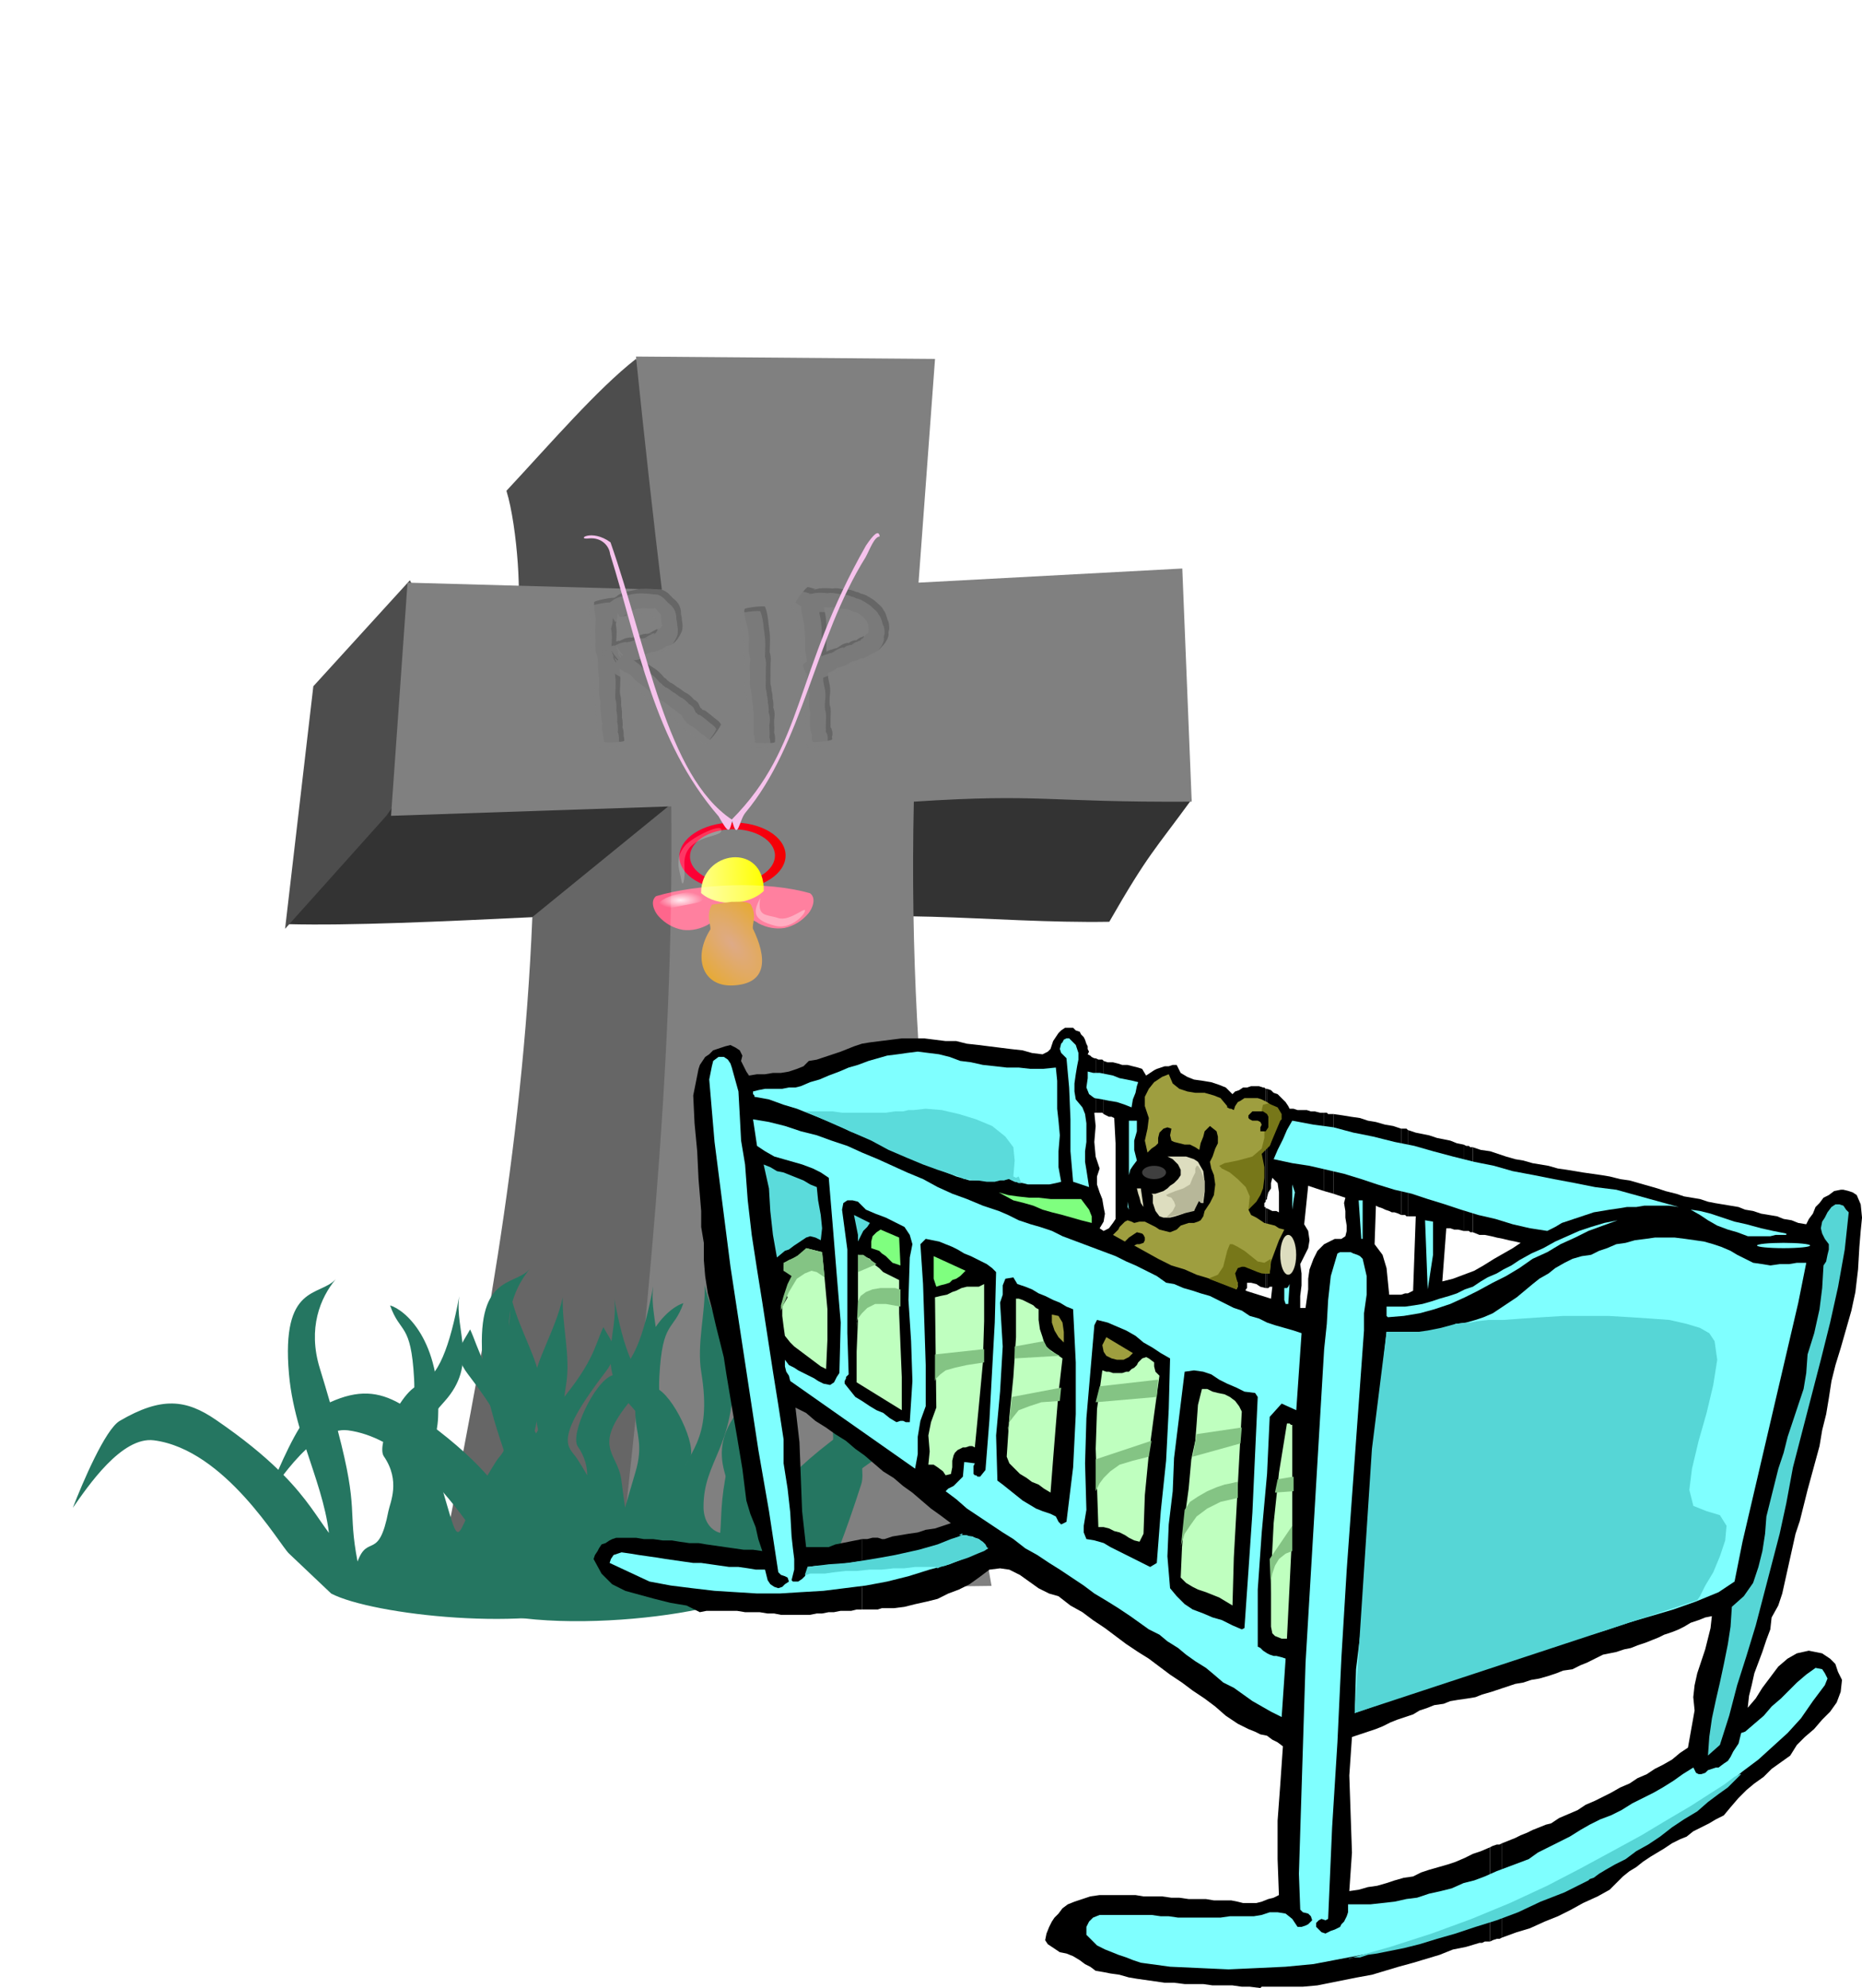 <?xml version="1.0" encoding="UTF-8" standalone="no"?>
<svg height="844.101" viewBox="0 0 4507.605 4812.405" width="790.658" xmlns="http://www.w3.org/2000/svg" xmlns:xlink="http://www.w3.org/1999/xlink">
<defs>
<filter id="filter3866">
<feColorMatrix in="SourceGraphic" result="fbSourceGraphicAlpha" values="1 0 0 -1 0 1 0 1 -1 0 1 0 0 -1 0 -0.8 -1 0 3.7 -2.4"/>
<feGaussianBlur in="fbSourceGraphicAlpha" result="result0" stdDeviation=".5"/>
<feSpecularLighting in="result0" result="result8" specularConstant=".75" specularExponent="6" surfaceScale="7">
<feDistantLight azimuth="235" elevation="15"/>
</feSpecularLighting>
<feDiffuseLighting diffuseConstant=".2" in="result0" result="result6" surfaceScale="20">
<feDistantLight azimuth="235" elevation="25"/>
</feDiffuseLighting>
<feBlend in2="SourceGraphic" mode="screen" result="result7"/>
<feComposite in="result8" in2="result7" k1="0" k2="1" k3="1" k4="0" operator="arithmetic" result="result9"/>
<feComposite in="result9" in2="SourceGraphic" operator="in" result="result2"/>
</filter>
<filter height="2.122" id="filter3952" width="1.427" x="-.213" y="-.561">
<feGaussianBlur stdDeviation="5.771"/>
</filter>
<filter height="1.5" id="filter4799" width="1.5" x="-.25" y="-.25">
<feGaussianBlur in="SourceAlpha" result="blur" stdDeviation="6.2"/>
<feColorMatrix result="bluralpha" type="matrix" values="1 0 0 0 0 0 1 0 0 0 0 0 1 0 0 0 0 0 0.554 0"/>
<feOffset dx="24.8" dy="20.4" in="bluralpha" result="offsetBlur"/>
<feMerge>
<feMergeNode in="offsetBlur"/>
<feMergeNode in="SourceGraphic"/>
</feMerge>
</filter>
<linearGradient gradientUnits="userSpaceOnUse" id="linearGradient3980" x1="320.181" x2="410.117">
<stop offset="0" stop-color="#ff0"/>
<stop offset="1" stop-color="#ffff8a"/>
</linearGradient>
<linearGradient id="linearGradient3726">
<stop offset="0" stop-color="#f30000"/>
<stop offset="1" stop-color="#fe003f"/>
</linearGradient>
<linearGradient gradientUnits="userSpaceOnUse" id="linearGradient3960" x1="261.635" x2="291.777" xlink:href="#linearGradient3726" y1="224.281" y2="254.586"/>
<linearGradient gradientUnits="userSpaceOnUse" id="linearGradient3740" x1="286.138" x2="446.221" xlink:href="#linearGradient3726"/>
<linearGradient gradientUnits="userSpaceOnUse" id="linearGradient3732" x1="250.018" x2="478.655" xlink:href="#linearGradient3726"/>
<radialGradient cx="438.919" cy="321.093" gradientTransform="matrix(1,0,0,.38,0,198.972)" gradientUnits="userSpaceOnUse" id="radialGradient3946" r="32.471">
<stop offset="0" stop-color="#fff"/>
<stop offset="1" stop-color="#fff" stop-opacity="0"/>
</radialGradient>
<radialGradient cx="367.275" cy="258.044" gradientTransform="matrix(.989,-.804,1.721,2.117,-439.919,7.134)" gradientUnits="userSpaceOnUse" id="radialGradient3918" r="43.805">
<stop offset="0" stop-color="#deaa87"/>
<stop offset="1" stop-color="#e6aa37"/>
</radialGradient>
</defs>
<path d="m208,280.362-44,53c26.448.71 65.495-1.099 105-3l67-51c-31.093-10.788-75.738-17.319-128,1z" fill="#333" filter="url(#filter4799)" transform="matrix(5.701,0,0,5.701,-380.569,220.283)"/>
<path d="m216,187.362-41,45-12,103 43-48c20.786-28.72 31.723-60.652 10-100z" fill="#4d4d4d" filter="url(#filter4799)" transform="matrix(5.701,0,0,5.701,-380.569,220.283)"/>
<path d="m268,330.362c-4.16,101.173-21.889,188.777-39,277l78,9c24.625-108.882 55.951-228.9 31-343l-70,57z" fill="#666" filter="url(#filter4799)" transform="matrix(5.701,0,0,5.701,-380.569,220.283)"/>
<path d="m312,93.362c-16.373,12.786-36.141,35.756-55,56 4.705,15.273 6.804,48.738 4,54l62-11c5.741-33.667 9.669-65.333-11-99z" fill="#4d4d4d" filter="url(#filter4799)" transform="matrix(5.701,0,0,5.701,-380.569,220.283)"/>
<path d="m548,280.362c-15.752,21.638-18.365,22.989-35,52-50.333.854-103.816-7.54-139,3l59-61c31.225-20.553 41.828-25.882 115,6z" fill="#333" filter="url(#filter4799)" transform="matrix(5.701,0,0,5.701,-380.569,220.283)"/>
<path d="m215,188.362-7,99 119-4c1.19,116.314-11.245,224.453-23,333l159-2c-18.276-102.571-35.898-203.961-33-333 54.442-3.563 55.719.355 118,0l-4-99-112,6 7-95-127-1c3.667,35.708 7.333,68.626 11,99l-108-3z" fill="#808080" filter="url(#filter4799)" transform="matrix(5.701,0,0,5.701,-380.569,220.283)"/>
<g fill="#666" filter="url(#filter4799)" transform="matrix(2.238,0,0,2.145,1997.461,1053.413)">
<path d="m-252.63,163.436c3.054,6.35 3.667,13.497 3.13,20.436 .024,3.079-1.3,5.942-1.701,8.934 .575,3.033.814,6.11.842,9.192 .002,3.389-.214,6.776-.422,10.158 .09,2.01.02,4.051.172,6.056 .056.744.309,1.459.456,2.191 1.315,3.46 1.885,7.137 2.025,10.818 .505,3.788.802,7.587.909,11.406 .477,3.992.972,7.976.939,12.001 .031,3.574-.322,7.134-.355,10.704-.008,2.252-.332,4.544.106,6.762 1.009,3.512 1.188,7.159 1.068,10.789-.014.572-.071,1.144-.043,1.716 .05,1.021.405,2.172.539,3.183 .154,1.161.249,2.328.373,3.492 .093,1.757.094,3.524.048,5.284-.067,2.528-.196.914.004,1.854 .567,2.431.757,4.907.765,7.397 .164,1.449-.428,3.006-.099,4.445 .014.061.12-.152.157-.102 .114.153.115.364.173.546 .95,2.947.832,5.976.856,9.02 .371-.795.648,3.661.652,3.794-.018.324-.036.648-.054.972 .085,1.513-21.31,2.71-21.394,1.198l-.107.179c-.931-1.668-.929-4.678-1.165-6.464 .074-.585-.162-.952-.286-1.544-.255-1.219-.268-2.485-.676-3.675-.446-2.907-.473-5.75-.057-8.658 .108-1.292-.448-2.465-.703-3.722-.514-2.848-.467-5.683-.785-8.544-.363-3.605-1.175-7.213-.712-10.854 .026-2.121-.111-4.229-.651-6.295-.835-3.757-.907-7.537-.798-11.374 .157-3.077.319-6.17.18-9.248-.489-4.204-.961-8.418-1.226-12.641 .036-3.571.021-7.143-.314-10.702-.247-3.094-1.776-5.864-2.211-8.946-.423-3.758-.5-7.474-.189-11.244-.131-3.188-.323-6.371-.457-9.559-.118-3.787.147-7.562.566-11.326 .185-2.272.24-4.484-.226-6.745-.88-5.361-1.623-10.843-1.382-16.279-.326-1.559 21.727-6.163 22.053-4.603z" fill="#666"/>
<path d="m-238.993,182.591c-1.683.889-6.324,2.866-8.158,1.76-2.772-6.563-5.843-13.007-8.315-19.689-.048-.13 1.857-.344 1.868-.34 .15.057-.244.21-.348.332-1.177,1.381 1.432-1.258-1.117,1.218-.585,1.161-1.743,2.236.629-.783 .838-1.066 1.596-1.687 2.564-2.551 1.382-.733 1.718-1.397 3.19-2.457 .702-.505 1.491-.876 2.237-1.314 2.942-1.445 6.141-2.321 9.292-3.198 1.41.067 2.797-.569 4.161-.854 .424-.089.864-.085 1.29-.167 5.777-1.696 11.831-1.872 17.812-1.493 2.858.193 5.688.523 8.552.641-1.49-.011-5.948-.228-4.471-.034 2.63.345 5.305.214 7.943.489 2.735.285 5.137,2.206 7.217,3.828 1.867,1.72 3.425,3.734 5.173,5.559 1.042,1.075 2.371,1.878 3.376,2.988 .645.713 1.798,2.317 2.398,3.132 2.241,3.803 3.078,7.289 3.04,11.658-.043.528-.106,1.055-.128,1.584-.012.271-.061-.586.095-.808 .136-.193.201.328.346,1.022 .424,2.033.215.827.526,3.004 .142,1.582.081,3.06.423,4.55 .567,2.237.291,4.489.292,6.75-.218,3.286-1.834,6.066-3.293,8.909-1.68,2.874-3.562,5.843-6.182,7.967-.823.667-1.745,1.2-2.618,1.799-1.274.546-2.585,1.255-3.988,1.476-.058.009-.072-.091-.109-.137l-.747.217c.036-.06.174-.207.109-.18-.175.073-.31.219-.464.329-2.401,1.84-5.046,3.376-7.873,4.459-4.473,2.137-7.425,2.345-12.791,2.156-1.955-.069 3.908-.209 5.864-.268 .175-.005-.344.071-.516.107-2.05.332-4.153,1.502-6.269,2.258-.349.082-.702.152-1.048.244-1.494.398-2.922.867-4.446,1.153-1.958.368-2.396.649-1.57.191-.045-.036-.079-.119-.135-.107-.881.187-1.716.557-2.596.749-1.262.276-1.876.207-3.083.511-2.344.234-4.571,1.309-6.728,2.237-1.72.481-3.15.417-4.712,1.222-.406.337-5.465,2.272-5.626,2.056-12.738-17.177-16.868-13.483-10.532-18.446 8.091-5.066 5.441-.016 14.209,16.422 .145.271-2.946,1.532-3.026,1.566-8.047,2.479-2.556,1.411-14.645-14.5-.228-.301.39-.647.606-.957 1.246-1.789 1.312-1.568 3.454-3.572 1.22-.858 13.353,16.394 12.133,17.252 .814-.786 1.666-1.536 2.443-2.359 .277-.293.822-1.239.806-1.257-13.088-14.84-7.255-16.809-14.487-13.79-7.007,4.725 6.47,23.111 12.63,17.449 .633-7.143.153-1.351-12.155-17.372-.179-.234-.547.223-.831.299-.05.013.066-.082.111-.108 .182-.103.371-.195.565-.273 .262-.106.534-.186.801-.279 1.169-.595 2.301-1.267 3.497-1.805 1.135-.51 1.598-.548 2.632-.9 1.604-.547.934-.628 1.764-.456 .109.073.198.238.328.218 .945-.146 1.721-.839 2.603-1.208 .297-.124.632-.144.926-.275 4.635-2.054-1.394.196 4.09-1.742 1.227-.198 2.418-.591 3.647-.778 1.222-.186 2.305.764 3.49-.166 .594-.121 1.175-.34 1.781-.362 .232-.008-.42.198-.617.319-.127.078.302.057.446.02 .556-.143 2.02-.791 2.379-.942 3.12-.609 5.852-2.669 9.049-2.863 .382-.05.762-.123 1.147-.149 2.396-.166 4.816-.073 7.191-.427 1.932-.288-3.911.037-5.854.228-.201.02-.398.557-.197.573 .192.015.371-.103.556-.155 2.165-1.104 4.503-1.826 6.42-3.413 .093-.05 6.511-3.599 6.492-2.998-.007.227-.307.333-.461.5-.002.005-.532,1.663.35.775 .355-.358.558-.845.896-1.22 .195-.216.573-.2.738-.466 .363-.56 1.844-4.293 1.817-1.684 .05-.254.119-1.372.199-.554 .001.008.457,1.971-.002.928-.974-2.424-1.529-4.939-1.547-7.559-.17-2.428-.647-4.995-.415-7.272 .011.324.085.702-.252.611-1.728-1.93-3.648-3.705-5.101-5.876-.468-.622-1.098-1.243-1.463-1.939-.013-.025 1.002.863.215.682-1.351-.427.053.217-.112.488-.085.139-.65.036-.487.043 5.66.251 10.097.193-1.279.165-3.034.061-6.068.028-9.102.045-4.582.109 1.621-.029 2.457-.127 .453-.053-.905-.11-1.359-.155-1.184-.119-2.349-.084-3.536-.003-.335.073-3.477.756-3.546.761-.155.01-.233-.217-.378-.271-.75-.278-1.767.467-2.441.532 .059-.089.257-.198.177-.268-.14-.122-1.154.401-1.43.532-1.519.719-3.048,1.632-4.791,1.58 .014-.173-.003-.35.042-.518 .074-.28.596-.859.311-.81-.094.016-2.552,2.033-2.919,2.235-.041.022.023-.09.035-.135 .524-1.109-.388.752.969-1.416 .193-.309.658-1.299.474-.985-.907,1.549-1.688,3.161-2.972,4.47-1.896,1.669-3.448,2.942-5.819,3.869-.122.048-2.014.533-2.088.407-3.691-6.283-6.77-12.906-10.155-19.36 .367-1.856 6.16-2.624 7.635-2.752 1.398-.737 11.819,19.034 10.421,19.771z" fill="#666"/>
<path d="m-237.395,222.842c.577.146 1.177.221 1.731.438 4.101,1.607 8.067,4.379 11.539,7.05 1.422,1.277 3.109,2.264 4.398,3.694 1.282,1.423 2.392,3.085 3.605,4.578 1.192.216 2.113,1.186 3.077,1.828 1.834,1.221 3.628,2.351 5.373,3.713 3.34,2.572 6.129,5.612 8.697,8.936 .261.212.491.469.783.636 .076.044.189-.089.261-.039 1.631,1.116 2.475,3.122 4.294,3.991 .471.427.888.923 1.413,1.281 .165.113.407.018.594.089 .359.135.693.33 1.025.522 1.568.905 2.946,2.028 4.333,3.181 .645.403 1.162.982 1.798,1.397 .266.173.57.28.855.42 .421.269.852.523 1.262.808 1.371.953 1.687,1.274 2.986,2.371 1.348.84 2.499,1.912 3.901,2.671 .438.237.925.382 1.343.651 1.686,1.082 2.63,2.016 4.122,3.332 1.271.982 2.092,2.377 3.196,3.511 .458.471 1.346.667 1.854,1.099s.958.929 1.438,1.393c1.903.825 2.958,6.046 4.304,7.414 .094.095.255-.079.382-.119l.842,1.094c.266.317.482.683.798.95 .527.445.851-.044 1.459.194 1.302.508 1.76,1.058 3.047,2.02 2.892,2.203 5.576,4.659 8.345,7.016 1.844,1.609 3.919,2.882 5.444,4.831 .544.694 1.455,2.277 1.913,3.047 1.598,2.651-.028-.135-.394-.485-1.786-1.71-1.821-1.435-.747-.905 .193.097.334.226.462.393 1.227.845-10.725,18.191-11.952,17.346-.127.042-.229.118-.444-0-2.505-.914-4.013-3.153-5.659-5.055-.226.545-.979-.013-1.262-.21-1.611-1.121-3.086-2.453-4.442-3.867-2.203-1.907-4.372-3.857-6.722-5.586-4.183-1.415-7.458-5.258-9.839-8.788-1.194-1.949-1.237-1.882-2.263-4.342-.146-.351-.203-.732-.322-1.093-.056-.169-.301-.642-.2-.495 .42.607.476,1.432 1.126,1.905-.851.033-.332.073-1.72-.901-2.055-1.443-3.788-3.25-5.822-4.718-2.997-2.212-6-4.42-8.751-6.939-2.09-1.547-4.229-3.024-6.418-4.426-2.97-1.786-5.943-3.588-8.272-6.215-3.273-3.303-.262-.163-2.467-2.679-.06-.068.226.267.141.234-1.612-.646-2.702-2.251-3.932-3.392-2.445-2.233-5.074-4.224-7.796-6.112-3.753-2.876-7.367-5.978-10.201-9.795-.098-.12-1.134-1.428-1.274-1.474-.153-.05.294.446.134.464-.64.071-3.382-2.09-3.921-1.948-4.479-2.365-8.969-4.929-12.607-8.499-1.161-1.071 13.987-17.487 15.148-16.415z" fill="#666"/>
<path d="m-89.752,173.239c2.02,5.013 2.708,10.393 3.414,15.712 .029,2.642.628,5.229.903,7.847 .546,5.187-.188-.007.304,3.321 .669,3.62.674,7.306.718,10.973 .008,3.451-.199,6.9-.247,10.351 .063.923-.168,1.836-.158,2.757 .001.13.623,2.432.663,2.636 .705,3.215.661,6.463.357,9.715-.047,2.446.02,4.885-.071,7.331-.21,2.207-.014,4.408.017,6.616 .047,2.045-.192,4.061-.145,6.1 .072,1.49.015,3.011.2,4.493 .032.254.213.468.277.716 .066.312.137.623.198.936 .275,1.415.484,2.841.568,4.282 .088,1.527-.072,2.202.095,1.405 .906,2.67 1.035,5.505 1.021,8.298 .695,2.093.83,4.366.934,6.567 .138,1.936-.339,3.83-.596,5.729-.489-6.593 1.338.767 1.571,2.253 .105.669.149,1.346.223,2.02 .244,2.841-.189,5.658-.533,8.469-.086,1.846.107,3.698.162,5.551 .267,2.622.12,5.258-.036,7.881-.021.789-.123,1.582-.257,2.359-.025.143-.079.563-.108.421-1.005-5.041.319-1.725-1.592-5.654 2.43,2.762 2.979,6.342 2.972,9.874-.206,1.289.205,2.958-.465,4.151l-.112-.255c.01,1.5-21.21,1.646-21.22.145l-.116-.665c-.186-1.4-.124-2.877.251-4.241 .26,1.257.526,2.597 1.29,3.488-.548-.956-1.278-1.827-1.644-2.867-.716-2.035-.96-4.639-1.138-6.857-.129-2.463-.29-4.932-.125-7.398-.028-2.443.041-4.88.186-7.317 .064-1.811.101-3.623.008-5.434-.005-.166-.05-1.224-.021-1.462 .011-.092.111-.165.105-.257-.133-2.001-1.663-3.918-.85-6.042 .078-.879.055-1.705-.111-2.567-.335-2.576-.937-5.117-1.076-7.72-.07-1.881-.129-3.782-.521-5.627-.221-1.943-.494-3.765-1.147-5.628-.586-3.05-.653-6.031-.413-9.116 .059-2.008-.119-3.995-.077-6.008 .027-2.138.134-4.262-.18-6.389-.171-3.025-.091-6.046.31-9.053 .073-1.214.332-2.539.103-3.708-1.036-3.276-1.596-6.637-1.612-10.082 .009-3.499.036-6.999.297-10.489 .147-2.767-.153-5.487-.542-8.227-.402-3.383-1.008-6.69-2.136-9.924-1.138-4.657-2.405-9.885-2.345-14.703 .009-.692.197-1.371.296-2.056-.188-1.566 21.965-4.219 22.152-2.653z" fill="#666"/>
<path d="m-25.66,161.354c.23,3.075-.311,6.148-.413,9.217-.054,1.612.122,3.459.235,5.054 1.377,6.187 2.348,12.384 2.409,18.73-.228,4.577.042,9.151.089,13.729 .013,4.03-.064,8.059-.097,12.088-.308,2.542.31,5.055 1.039,7.482 1.18,4.185 1.372,8.476 1.049,12.787-.179,2.95-.462,5.896-.438,8.853-.111,3.091.792,6.03 1.279,9.066 1.02,3.975 1.374,8.054 1.132,12.142-.306,2.366-.577,4.716-.562,7.098-.084,2.205.023,4.4.109,6.601 .981,2.152 1.033,4.811 1.152,7.153-.07,2.494-.152,4.98-.209,7.475-.072,1.953-.117,3.906-.114,5.861 .034.392.075.782.101,1.175 .076,1.14-.007,2.224-.068,3.361-.016.307.1,1.192-.042.92-.151-.288.009-.651.013-.976 .3-.27-.078.024.35.679 .079-.084.133-.235.223-.062 .459.889.437.926.734,1.814 .197.67.454,1.325.592,2.01 .28,1.386.333,3.173.178,4.562-.109.971-.834,2.827-.393,2.156 .176.252.159,1.811.168,2.256-.099.223.04,1.118-.298.487 .164,1.489-20.901,3.804-21.065,2.315-.197-.645-.42-1.285-.486-1.961-.15-2.325-.109-4.708.407-6.989 .123-.44.233-.884.368-1.32 .042-.134.168-.53.162-.389-.016.397-.171.78-.193,1.177-.074,1.307.073,2.652.483,3.894-1.779-1.872-2.206-4.674-2.864-7.069-.3-2.509-.618-5.041-.406-7.571-.117-2.424-.281-4.853-.145-7.28 .117-1.619.487-3.237.42-4.851-.605-2.788-1.44-5.544-1.395-8.433-.004-2.563-.143-5.117-.106-7.681 .133-2.07.535-4.169.419-6.234-.545-3.215-1.183-6.41-1.642-9.64-.441-3.979-1.252-7.951-.96-11.974 .086-3.1.195-6.194.483-9.283-.11-2.732-.384-5.477-.994-8.144-.618-3.892-1.428-7.785-1.58-11.726 .071-3.747.166-7.498-.02-11.244-.224-4.369-.485-8.737-.659-13.108-.878-6.261-2.56-12.378-3.27-18.67-.403-7.339-.143-14.838 3.459-21.454 .419-1.511 21.786,4.409 21.367,5.92z" fill="#666"/>
<path d="m-43.319,150.963c3.775.7 7.155,2.696 11.055,2.552-1.689-.033-3.379-.169-5.067-.099 .551.311.551.414 1.272.319 1.741-.229 3.465-.862 5.196-1.19 4.934-.567 9.89-.297 14.815.189 2.235.164-.076-.043 1.69.206 .149.021.599.028.449.029-9.372.074-5.634.22-3.679-.129 5.356-1.389 10.571.6 15.833,1.062 3.583-.178 7.108.974 10.327,2.437 .326.143.628.364.978.429 .104.019.162-.135.243-.203 .505.163 1.026.282 1.514.489 1.083.459 2.793,1.835 4.079,1.684 1.928.744 4.676,1.457 6.165,2.936 1.584.501 2.82,1.665 4.174,2.56 1.04.688 2.052,1.262 3.017,2.079 2.206,2.069 4.453,4.039 6.547,6.217 1.608,1.318 2.351,3.212 3.337,4.954 .028.05.136-.004.168.044 1.226,1.826 1.202,2.088 2.088,4.219 .792,2.022 1.195,4.138 1.839,6.204 1.61,2.527 1.795,6.373 1.874,9.296 .228,1.67-.857,3.878-.911,5.239 .676,2.33-.285,4.979-1.126,7.15-.905,1.832-1.859,3.624-3.065,5.271-.878,1.25-1.859,2.49-3.042,3.472-.106.088.205-.186.294-.291 .035-.042-.088.065-.131.098-1.824,2.69-4.244,4.882-7.218,6.2-.873,1.338-3.464,1.701-4.7,2.475-.63.395-1.213.86-1.819,1.291-1.462.837-6.78,4.023-8.456,3.366l.014-.31c-.192.056-.577.369-.577.169-0-.258.811-.621.576-.515-.341.153-.591.458-.904.663-1.057.692-2.204,1.238-3.308,1.853-1.526.365-3.161,1.695-4.789,1.326-1.519.464-2.554,1.036-3.352,1.782-2.571,2.03-5.626,3.249-8.657,4.407-.625.073-4.053,1.55-4.656,1.298-.184-.077.286-.278.421-.424 .194-.211.376-.431.565-.646l-.65.418 .061-.074c-1.518,1.493-3.028,2.591-4.785,3.836-1.683.821-7.366,3.779-9.073,2.642-1.606.051-.653-.258 1.177-1.589 .187-.136-.337.316-.519.459-1.924,1.518-1.25,1.073-3.083,2.016 .028-.033.114-.069.083-.099-.081-.078-.385-.004-.324-.098 .458-.703.627-.628 1.064-1.502 .429-.949 2.53-5.358 1.371-5.189-1.537.224-47.135,15.782-.963,2.441 .406-.117.164-.83.245-1.245 .007-.385.051-.77.022-1.154-.116-1.529-.996-5.899-1.333-4.403-3.145,13.948 2.525,9.401-4.206,14.813-1.259.54-2.787,1.515-4.239,1.473-2.379-.07-5.97,1.55-7.12-.534-8.025-14.549-7.688-14.495-2.326-18.206 1.527-.986.521-.369 3.086-1.732 1.373-.579 9.564,18.832 8.191,19.411 2.338-1.291 1.497-.704 2.654-1.557 10.691-10.024-5.039-23.04-11.997-16.851-4.802,4.907.342.764-2.444,13.642-.381,1.763-1.472-3.36-1.642-5.156-.059-.626-.01-1.257-.015-1.885 .117-.707-.321-1.868.35-2.12 5.943-2.234 12.229-3.43 18.398-4.928 .188-.046.644.27.466.346-6.018,2.572-11.798,6.124-18.244,7.253-1.456.255 1.238-5.063 1.612-5.849 1.595-2.441 3.717-4.416 6.423-5.568-.28.393-.654.721-.891,1.142-.146.26 4.082-2.949 4.044-2.741 1.226-.61 1.561-.855 2.953-1.193 1.005-.244.273.196 1.32.114 1.236-.097.91-.672 1.169.087 .09.082.156.293.269.246 .435-.18.745-.576 1.141-.83 1.071-.687 2.196-.833 3.125-1.716 1.488-1.262 2.883-2.168 4.682-2.859 1.763-.678.851-.54 1.971-.642 1.829-.627 3.641-1.444 5.56-1.685 1.54-.644 2.869-1.594 4.151-2.613 2.766-2.045 5.696-3.231 9.106-3.641-3.007,3.001 2.002-1.092 2.687-1.346 1.291-.625 1.972-.857 3.282-1.178 .431-.106.836-.367 1.279-.366 .136 0.0.043.368.179.368 .304.001.556-.244.834-.366 .052.059.092.22.157.176 .507-.342.89-.843 1.378-1.212 .466-.353 3.567-2.505 4.312-2.348 .152.032-.085.299-.128.449 1.071-.838 1.136-.952 2.396-1.647 1.518-.837.519.094.583.957 .778-1.168 1.856-3.371 3.364-3.599 .097-.114.273-.147.359-.27 .277-.395 1.555-3.174.7-.732-.013.037.013-.077.02-.116 .269-.462.007-.06-.027.576-.019.359.041.718.037,1.077-.004.321-.045-.64-.038-.961 .009-.446.149-1.842.189-2.269 .154-1.269.227-2.182-.076-3.397 .003-1.838.082-2.845-.62-4.699l.141.301c-.627-1.432-1.083-2.846-1.754-4.246 .037.085.094.164.11.256 .008.044-.058-.069-.083-.106-.39-.563-.735-1.158-1.162-1.692-.403-.504-1.554-.779-1.604-1.579-1.232-1.384-2.528-2.773-4.098-3.772-1.031-.639-1.944-1.361-2.878-2.137-.106-.088.474.226.337.239-.16.015-.297-.125-.445-.188-2.115-.608-4.229-1.171-6.261-2.054-.91-.462-1.774-1.066-2.762-1.322-.041-.011-.014.083-.021.125l-.65-.125c-3.263-1.058-.638-.401-2.814-.91l-.665-.021c-.138.049-.268.148-.414.147-2.036-.007-4.09-.536-6.11-.704-1.635-.249-3.246-.624-4.888-.815-.334-.039-1.341-.083-1.005-.093 4.888-.157 7.126.24 3.988-.225-3.739-.413-7.569.16-11.333-.021l-1.24-.061c-.395-.018-.79-.038-1.184-.052-4.571-.167 7.465-.047 2.39-.124-.291.001-1.806-5e-005-2.061.038-1.134.172-2.352.678-3.415,1.012-5.085,1.595-2.585.761-11.34.788-6.04-.792-12.247-2.583-16.856-6.759-1.261-.94 12.037-18.771 13.298-17.831z" fill="#666"/>
</g>
<g fill="#808080" filter="url(#filter4799)" opacity=".779" transform="matrix(2.238,0,0,2.145,1986.059,1064.815)">
<path d="m-252.63,163.436c3.054,6.35 3.667,13.497 3.13,20.436 .024,3.079-1.3,5.942-1.701,8.934 .575,3.033.814,6.11.842,9.192 .002,3.389-.214,6.776-.422,10.158 .09,2.01.02,4.051.172,6.056 .056.744.309,1.459.456,2.191 1.315,3.46 1.885,7.137 2.025,10.818 .505,3.788.802,7.587.909,11.406 .477,3.992.972,7.976.939,12.001 .031,3.574-.322,7.134-.355,10.704-.008,2.252-.332,4.544.106,6.762 1.009,3.512 1.188,7.159 1.068,10.789-.014.572-.071,1.144-.043,1.716 .05,1.021.405,2.172.539,3.183 .154,1.161.249,2.328.373,3.492 .093,1.757.094,3.524.048,5.284-.067,2.528-.196.914.004,1.854 .567,2.431.757,4.907.765,7.397 .164,1.449-.428,3.006-.099,4.445 .014.061.12-.152.157-.102 .114.153.115.364.173.546 .95,2.947.832,5.976.856,9.02 .371-.795.648,3.661.652,3.794-.018.324-.036.648-.054.972 .085,1.513-21.31,2.71-21.394,1.198l-.107.179c-.931-1.668-.929-4.678-1.165-6.464 .074-.585-.162-.952-.286-1.544-.255-1.219-.268-2.485-.676-3.675-.446-2.907-.473-5.75-.057-8.658 .108-1.292-.448-2.465-.703-3.722-.514-2.848-.467-5.683-.785-8.544-.363-3.605-1.175-7.213-.712-10.854 .026-2.121-.111-4.229-.651-6.295-.835-3.757-.907-7.537-.798-11.374 .157-3.077.319-6.17.18-9.248-.489-4.204-.961-8.418-1.226-12.641 .036-3.571.021-7.143-.314-10.702-.247-3.094-1.776-5.864-2.211-8.946-.423-3.758-.5-7.474-.189-11.244-.131-3.188-.323-6.371-.457-9.559-.118-3.787.147-7.562.566-11.326 .185-2.272.24-4.484-.226-6.745-.88-5.361-1.623-10.843-1.382-16.279-.326-1.559 21.727-6.163 22.053-4.603z" fill="#808080"/>
<path d="m-238.993,182.591c-1.683.889-6.324,2.866-8.158,1.76-2.772-6.563-5.843-13.007-8.315-19.689-.048-.13 1.857-.344 1.868-.34 .15.057-.244.21-.348.332-1.177,1.381 1.432-1.258-1.117,1.218-.585,1.161-1.743,2.236.629-.783 .838-1.066 1.596-1.687 2.564-2.551 1.382-.733 1.718-1.397 3.19-2.457 .702-.505 1.491-.876 2.237-1.314 2.942-1.445 6.141-2.321 9.292-3.198 1.41.067 2.797-.569 4.161-.854 .424-.089.864-.085 1.29-.167 5.777-1.696 11.831-1.872 17.812-1.493 2.858.193 5.688.523 8.552.641-1.49-.011-5.948-.228-4.471-.034 2.63.345 5.305.214 7.943.489 2.735.285 5.137,2.206 7.217,3.828 1.867,1.72 3.425,3.734 5.173,5.559 1.042,1.075 2.371,1.878 3.376,2.988 .645.713 1.798,2.317 2.398,3.132 2.241,3.803 3.078,7.289 3.04,11.658-.043.528-.106,1.055-.128,1.584-.012.271-.061-.586.095-.808 .136-.193.201.328.346,1.022 .424,2.033.215.827.526,3.004 .142,1.582.081,3.06.423,4.55 .567,2.237.291,4.489.292,6.75-.218,3.286-1.834,6.066-3.293,8.909-1.68,2.874-3.562,5.843-6.182,7.967-.823.667-1.745,1.2-2.618,1.799-1.274.546-2.585,1.255-3.988,1.476-.058.009-.072-.091-.109-.137l-.747.217c.036-.06.174-.207.109-.18-.175.073-.31.219-.464.329-2.401,1.84-5.046,3.376-7.873,4.459-4.473,2.137-7.425,2.345-12.791,2.156-1.955-.069 3.908-.209 5.864-.268 .175-.005-.344.071-.516.107-2.05.332-4.153,1.502-6.269,2.258-.349.082-.702.152-1.048.244-1.494.398-2.922.867-4.446,1.153-1.958.368-2.396.649-1.57.191-.045-.036-.079-.119-.135-.107-.881.187-1.716.557-2.596.749-1.262.276-1.876.207-3.083.511-2.344.234-4.571,1.309-6.728,2.237-1.72.481-3.15.417-4.712,1.222-.406.337-5.465,2.272-5.626,2.056-12.738-17.177-16.868-13.483-10.532-18.446 8.091-5.066 5.441-.016 14.209,16.422 .145.271-2.946,1.532-3.026,1.566-8.047,2.479-2.556,1.411-14.645-14.5-.228-.301.39-.647.606-.957 1.246-1.789 1.312-1.568 3.454-3.572 1.22-.858 13.353,16.394 12.133,17.252 .814-.786 1.666-1.536 2.443-2.359 .277-.293.822-1.239.806-1.257-13.088-14.84-7.255-16.809-14.487-13.79-7.007,4.725 6.47,23.111 12.63,17.449 .633-7.143.153-1.351-12.155-17.372-.179-.234-.547.223-.831.299-.05.013.066-.082.111-.108 .182-.103.371-.195.565-.273 .262-.106.534-.186.801-.279 1.169-.595 2.301-1.267 3.497-1.805 1.135-.51 1.598-.548 2.632-.9 1.604-.547.934-.628 1.764-.456 .109.073.198.238.328.218 .945-.146 1.721-.839 2.603-1.208 .297-.124.632-.144.926-.275 4.635-2.054-1.394.196 4.09-1.742 1.227-.198 2.418-.591 3.647-.778 1.222-.186 2.305.764 3.49-.166 .594-.121 1.175-.34 1.781-.362 .232-.008-.42.198-.617.319-.127.078.302.057.446.02 .556-.143 2.02-.791 2.379-.942 3.12-.609 5.852-2.669 9.049-2.863 .382-.05.762-.123 1.147-.149 2.396-.166 4.816-.073 7.191-.427 1.932-.288-3.911.037-5.854.228-.201.02-.398.557-.197.573 .192.015.371-.103.556-.155 2.165-1.104 4.503-1.826 6.42-3.413 .093-.05 6.511-3.599 6.492-2.998-.007.227-.307.333-.461.5-.002.005-.532,1.663.35.775 .355-.358.558-.845.896-1.22 .195-.216.573-.2.738-.466 .363-.56 1.844-4.293 1.817-1.684 .05-.254.119-1.372.199-.554 .001.008.457,1.971-.002.928-.974-2.424-1.529-4.939-1.547-7.559-.17-2.428-.647-4.995-.415-7.272 .011.324.085.702-.252.611-1.728-1.93-3.648-3.705-5.101-5.876-.468-.622-1.098-1.243-1.463-1.939-.013-.025 1.002.863.215.682-1.351-.427.053.217-.112.488-.085.139-.65.036-.487.043 5.66.251 10.097.193-1.279.165-3.034.061-6.068.028-9.102.045-4.582.109 1.621-.029 2.457-.127 .453-.053-.905-.11-1.359-.155-1.184-.119-2.349-.084-3.536-.003-.335.073-3.477.756-3.546.761-.155.01-.233-.217-.378-.271-.75-.278-1.767.467-2.441.532 .059-.089.257-.198.177-.268-.14-.122-1.154.401-1.43.532-1.519.719-3.048,1.632-4.791,1.58 .014-.173-.003-.35.042-.518 .074-.28.596-.859.311-.81-.094.016-2.552,2.033-2.919,2.235-.041.022.023-.09.035-.135 .524-1.109-.388.752.969-1.416 .193-.309.658-1.299.474-.985-.907,1.549-1.688,3.161-2.972,4.47-1.896,1.669-3.448,2.942-5.819,3.869-.122.048-2.014.533-2.088.407-3.691-6.283-6.77-12.906-10.155-19.36 .367-1.856 6.16-2.624 7.635-2.752 1.398-.737 11.819,19.034 10.421,19.771z" fill="#808080"/>
<path d="m-237.395,222.842c.577.146 1.177.221 1.731.438 4.101,1.607 8.067,4.379 11.539,7.05 1.422,1.277 3.109,2.264 4.398,3.694 1.282,1.423 2.392,3.085 3.605,4.578 1.192.216 2.113,1.186 3.077,1.828 1.834,1.221 3.628,2.351 5.373,3.713 3.34,2.572 6.129,5.612 8.697,8.936 .261.212.491.469.783.636 .076.044.189-.089.261-.039 1.631,1.116 2.475,3.122 4.294,3.991 .471.427.888.923 1.413,1.281 .165.113.407.018.594.089 .359.135.693.33 1.025.522 1.568.905 2.946,2.028 4.333,3.181 .645.403 1.162.982 1.798,1.397 .266.173.57.28.855.42 .421.269.852.523 1.262.808 1.371.953 1.687,1.274 2.986,2.371 1.348.84 2.499,1.912 3.901,2.671 .438.237.925.382 1.343.651 1.686,1.082 2.63,2.016 4.122,3.332 1.271.982 2.092,2.377 3.196,3.511 .458.471 1.346.667 1.854,1.099s.958.929 1.438,1.393c1.903.825 2.958,6.046 4.304,7.414 .094.095.255-.079.382-.119l.842,1.094c.266.317.482.683.798.95 .527.445.851-.044 1.459.194 1.302.508 1.76,1.058 3.047,2.02 2.892,2.203 5.576,4.659 8.345,7.016 1.844,1.609 3.919,2.882 5.444,4.831 .544.694 1.455,2.277 1.913,3.047 1.598,2.651-.028-.135-.394-.485-1.786-1.71-1.821-1.435-.747-.905 .193.097.334.226.462.393 1.227.845-10.725,18.191-11.952,17.346-.127.042-.229.118-.444-0-2.505-.914-4.013-3.153-5.659-5.055-.226.545-.979-.013-1.262-.21-1.611-1.121-3.086-2.453-4.442-3.867-2.203-1.907-4.372-3.857-6.722-5.586-4.183-1.415-7.458-5.258-9.839-8.788-1.194-1.949-1.237-1.882-2.263-4.342-.146-.351-.203-.732-.322-1.093-.056-.169-.301-.642-.2-.495 .42.607.476,1.432 1.126,1.905-.851.033-.332.073-1.72-.901-2.055-1.443-3.788-3.25-5.822-4.718-2.997-2.212-6-4.42-8.751-6.939-2.09-1.547-4.229-3.024-6.418-4.426-2.97-1.786-5.943-3.588-8.272-6.215-3.273-3.303-.262-.163-2.467-2.679-.06-.068.226.267.141.234-1.612-.646-2.702-2.251-3.932-3.392-2.445-2.233-5.074-4.224-7.796-6.112-3.753-2.876-7.367-5.978-10.201-9.795-.098-.12-1.134-1.428-1.274-1.474-.153-.05.294.446.134.464-.64.071-3.382-2.09-3.921-1.948-4.479-2.365-8.969-4.929-12.607-8.499-1.161-1.071 13.987-17.487 15.148-16.415z" fill="#808080"/>
<path d="m-89.752,173.239c2.02,5.013 2.708,10.393 3.414,15.712 .029,2.642.628,5.229.903,7.847 .546,5.187-.188-.007.304,3.321 .669,3.62.674,7.306.718,10.973 .008,3.451-.199,6.9-.247,10.351 .063.923-.168,1.836-.158,2.757 .001.13.623,2.432.663,2.636 .705,3.215.661,6.463.357,9.715-.047,2.446.02,4.885-.071,7.331-.21,2.207-.014,4.408.017,6.616 .047,2.045-.192,4.061-.145,6.1 .072,1.49.015,3.011.2,4.493 .032.254.213.468.277.716 .066.312.137.623.198.936 .275,1.415.484,2.841.568,4.282 .088,1.527-.072,2.202.095,1.405 .906,2.67 1.035,5.505 1.021,8.298 .695,2.093.83,4.366.934,6.567 .138,1.936-.339,3.83-.596,5.729-.489-6.593 1.338.767 1.571,2.253 .105.669.149,1.346.223,2.02 .244,2.841-.189,5.658-.533,8.469-.086,1.846.107,3.698.162,5.551 .267,2.622.12,5.258-.036,7.881-.021.789-.123,1.582-.257,2.359-.025.143-.079.563-.108.421-1.005-5.041.319-1.725-1.592-5.654 2.43,2.762 2.979,6.342 2.972,9.874-.206,1.289.205,2.958-.465,4.151l-.112-.255c.01,1.5-21.21,1.646-21.22.145l-.116-.665c-.186-1.4-.124-2.877.251-4.241 .26,1.257.526,2.597 1.29,3.488-.548-.956-1.278-1.827-1.644-2.867-.716-2.035-.96-4.639-1.138-6.857-.129-2.463-.29-4.932-.125-7.398-.028-2.443.041-4.88.186-7.317 .064-1.811.101-3.623.008-5.434-.005-.166-.05-1.224-.021-1.462 .011-.092.111-.165.105-.257-.133-2.001-1.663-3.918-.85-6.042 .078-.879.055-1.705-.111-2.567-.335-2.576-.937-5.117-1.076-7.72-.07-1.881-.129-3.782-.521-5.627-.221-1.943-.494-3.765-1.147-5.628-.586-3.05-.653-6.031-.413-9.116 .059-2.008-.119-3.995-.077-6.008 .027-2.138.134-4.262-.18-6.389-.171-3.025-.091-6.046.31-9.053 .073-1.214.332-2.539.103-3.708-1.036-3.276-1.596-6.637-1.612-10.082 .009-3.499.036-6.999.297-10.489 .147-2.767-.153-5.487-.542-8.227-.402-3.383-1.008-6.69-2.136-9.924-1.138-4.657-2.405-9.885-2.345-14.703 .009-.692.197-1.371.296-2.056-.188-1.566 21.965-4.219 22.152-2.653z" fill="#808080"/>
<path d="m-25.66,161.354c.23,3.075-.311,6.148-.413,9.217-.054,1.612.122,3.459.235,5.054 1.377,6.187 2.348,12.384 2.409,18.73-.228,4.577.042,9.151.089,13.729 .013,4.03-.064,8.059-.097,12.088-.308,2.542.31,5.055 1.039,7.482 1.18,4.185 1.372,8.476 1.049,12.787-.179,2.95-.462,5.896-.438,8.853-.111,3.091.792,6.03 1.279,9.066 1.02,3.975 1.374,8.054 1.132,12.142-.306,2.366-.577,4.716-.562,7.098-.084,2.205.023,4.4.109,6.601 .981,2.152 1.033,4.811 1.152,7.153-.07,2.494-.152,4.98-.209,7.475-.072,1.953-.117,3.906-.114,5.861 .034.392.075.782.101,1.175 .076,1.14-.007,2.224-.068,3.361-.016.307.1,1.192-.042.92-.151-.288.009-.651.013-.976 .3-.27-.078.024.35.679 .079-.084.133-.235.223-.062 .459.889.437.926.734,1.814 .197.67.454,1.325.592,2.01 .28,1.386.333,3.173.178,4.562-.109.971-.834,2.827-.393,2.156 .176.252.159,1.811.168,2.256-.099.223.04,1.118-.298.487 .164,1.489-20.901,3.804-21.065,2.315-.197-.645-.42-1.285-.486-1.961-.15-2.325-.109-4.708.407-6.989 .123-.44.233-.884.368-1.32 .042-.134.168-.53.162-.389-.016.397-.171.78-.193,1.177-.074,1.307.073,2.652.483,3.894-1.779-1.872-2.206-4.674-2.864-7.069-.3-2.509-.618-5.041-.406-7.571-.117-2.424-.281-4.853-.145-7.28 .117-1.619.487-3.237.42-4.851-.605-2.788-1.44-5.544-1.395-8.433-.004-2.563-.143-5.117-.106-7.681 .133-2.07.535-4.169.419-6.234-.545-3.215-1.183-6.41-1.642-9.64-.441-3.979-1.252-7.951-.96-11.974 .086-3.1.195-6.194.483-9.283-.11-2.732-.384-5.477-.994-8.144-.618-3.892-1.428-7.785-1.58-11.726 .071-3.747.166-7.498-.02-11.244-.224-4.369-.485-8.737-.659-13.108-.878-6.261-2.56-12.378-3.27-18.67-.403-7.339-.143-14.838 3.459-21.454 .419-1.511 21.786,4.409 21.367,5.92z" fill="#808080"/>
<path d="m-43.319,150.963c3.775.7 7.155,2.696 11.055,2.552-1.689-.033-3.379-.169-5.067-.099 .551.311.551.414 1.272.319 1.741-.229 3.465-.862 5.196-1.19 4.934-.567 9.89-.297 14.815.189 2.235.164-.076-.043 1.69.206 .149.021.599.028.449.029-9.372.074-5.634.22-3.679-.129 5.356-1.389 10.571.6 15.833,1.062 3.583-.178 7.108.974 10.327,2.437 .326.143.628.364.978.429 .104.019.162-.135.243-.203 .505.163 1.026.282 1.514.489 1.083.459 2.793,1.835 4.079,1.684 1.928.744 4.676,1.457 6.165,2.936 1.584.501 2.82,1.665 4.174,2.56 1.04.688 2.052,1.262 3.017,2.079 2.206,2.069 4.453,4.039 6.547,6.217 1.608,1.318 2.351,3.212 3.337,4.954 .028.05.136-.004.168.044 1.226,1.826 1.202,2.088 2.088,4.219 .792,2.022 1.195,4.138 1.839,6.204 1.61,2.527 1.795,6.373 1.874,9.296 .228,1.67-.857,3.878-.911,5.239 .676,2.33-.285,4.979-1.126,7.15-.905,1.832-1.859,3.624-3.065,5.271-.878,1.25-1.859,2.49-3.042,3.472-.106.088.205-.186.294-.291 .035-.042-.088.065-.131.098-1.824,2.69-4.244,4.882-7.218,6.2-.873,1.338-3.464,1.701-4.7,2.475-.63.395-1.213.86-1.819,1.291-1.462.837-6.78,4.023-8.456,3.366l.014-.31c-.192.056-.577.369-.577.169-0-.258.811-.621.576-.515-.341.153-.591.458-.904.663-1.057.692-2.204,1.238-3.308,1.853-1.526.365-3.161,1.695-4.789,1.326-1.519.464-2.554,1.036-3.352,1.782-2.571,2.03-5.626,3.249-8.657,4.407-.625.073-4.053,1.55-4.656,1.298-.184-.077.286-.278.421-.424 .194-.211.376-.431.565-.646l-.65.418 .061-.074c-1.518,1.493-3.028,2.591-4.785,3.836-1.683.821-7.366,3.779-9.073,2.642-1.606.051-.653-.258 1.177-1.589 .187-.136-.337.316-.519.459-1.924,1.518-1.25,1.073-3.083,2.016 .028-.033.114-.069.083-.099-.081-.078-.385-.004-.324-.098 .458-.703.627-.628 1.064-1.502 .429-.949 2.53-5.358 1.371-5.189-1.537.224-47.135,15.782-.963,2.441 .406-.117.164-.83.245-1.245 .007-.385.051-.77.022-1.154-.116-1.529-.996-5.899-1.333-4.403-3.145,13.948 2.525,9.401-4.206,14.813-1.259.54-2.787,1.515-4.239,1.473-2.379-.07-5.97,1.55-7.12-.534-8.025-14.549-7.688-14.495-2.326-18.206 1.527-.986.521-.369 3.086-1.732 1.373-.579 9.564,18.832 8.191,19.411 2.338-1.291 1.497-.704 2.654-1.557 10.691-10.024-5.039-23.04-11.997-16.851-4.802,4.907.342.764-2.444,13.642-.381,1.763-1.472-3.36-1.642-5.156-.059-.626-.01-1.257-.015-1.885 .117-.707-.321-1.868.35-2.12 5.943-2.234 12.229-3.43 18.398-4.928 .188-.046.644.27.466.346-6.018,2.572-11.798,6.124-18.244,7.253-1.456.255 1.238-5.063 1.612-5.849 1.595-2.441 3.717-4.416 6.423-5.568-.28.393-.654.721-.891,1.142-.146.26 4.082-2.949 4.044-2.741 1.226-.61 1.561-.855 2.953-1.193 1.005-.244.273.196 1.32.114 1.236-.097.91-.672 1.169.087 .09.082.156.293.269.246 .435-.18.745-.576 1.141-.83 1.071-.687 2.196-.833 3.125-1.716 1.488-1.262 2.883-2.168 4.682-2.859 1.763-.678.851-.54 1.971-.642 1.829-.627 3.641-1.444 5.56-1.685 1.54-.644 2.869-1.594 4.151-2.613 2.766-2.045 5.696-3.231 9.106-3.641-3.007,3.001 2.002-1.092 2.687-1.346 1.291-.625 1.972-.857 3.282-1.178 .431-.106.836-.367 1.279-.366 .136 0.0.043.368.179.368 .304.001.556-.244.834-.366 .052.059.092.22.157.176 .507-.342.89-.843 1.378-1.212 .466-.353 3.567-2.505 4.312-2.348 .152.032-.085.299-.128.449 1.071-.838 1.136-.952 2.396-1.647 1.518-.837.519.094.583.957 .778-1.168 1.856-3.371 3.364-3.599 .097-.114.273-.147.359-.27 .277-.395 1.555-3.174.7-.732-.013.037.013-.077.02-.116 .269-.462.007-.06-.027.576-.019.359.041.718.037,1.077-.004.321-.045-.64-.038-.961 .009-.446.149-1.842.189-2.269 .154-1.269.227-2.182-.076-3.397 .003-1.838.082-2.845-.62-4.699l.141.301c-.627-1.432-1.083-2.846-1.754-4.246 .037.085.094.164.11.256 .008.044-.058-.069-.083-.106-.39-.563-.735-1.158-1.162-1.692-.403-.504-1.554-.779-1.604-1.579-1.232-1.384-2.528-2.773-4.098-3.772-1.031-.639-1.944-1.361-2.878-2.137-.106-.088.474.226.337.239-.16.015-.297-.125-.445-.188-2.115-.608-4.229-1.171-6.261-2.054-.91-.462-1.774-1.066-2.762-1.322-.041-.011-.014.083-.021.125l-.65-.125c-3.263-1.058-.638-.401-2.814-.91l-.665-.021c-.138.049-.268.148-.414.147-2.036-.007-4.09-.536-6.11-.704-1.635-.249-3.246-.624-4.888-.815-.334-.039-1.341-.083-1.005-.093 4.888-.157 7.126.24 3.988-.225-3.739-.413-7.569.16-11.333-.021l-1.24-.061c-.395-.018-.79-.038-1.184-.052-4.571-.167 7.465-.047 2.39-.124-.291.001-1.806-5e-005-2.061.038-1.134.172-2.352.678-3.415,1.012-5.085,1.595-2.585.761-11.34.788-6.04-.792-12.247-2.583-16.856-6.759-1.261-.94 12.037-18.771 13.298-17.831z" fill="#808080"/>
</g>
<path d="m1282.463,3072.077c-38.861,43.356-132.774,10.083-113.49,229.83 6.64,75.67 28.909,143.84 50.776,209.698-9.586,24.333-22.325,44.28-34.207,66.811-32.691-37.863-78.704-82.246-150.726-135.226 10.264-14.69 23.768-31.267 41.156-50.598 82.787-92.043 23.883-171.145 35.811-254.773-22.888,121.765-50.351,198.182-99.593,215.934-14.018,5.053-29.713,22.403-44.006,44.184-52.056-29.534-100.94-34.458-169.433-3.207-7.247-25.126-15.163-51.862-24.587-82.49-29.788-96.811 1.207-170.96 38.84-215.934-38.861,43.356-132.774,10.083-113.49,229.83 4.012,45.714 13.751,88.647 25.655,130.059-17.505,28.352-35.684,66.323-51.311,101.909-36.17-35.159-84.131-75.144-151.617-121.329-71.288-48.787-130.729-56.805-232.503,2.851-34.987,20.508-89.788,149.204-113.49,210.411 35.994-51.351 118.184-173.601 196.514-163.375 172.405,22.507 303.687,252.198 326.751,274.015l102.266,96.921c98.788,51.661 487.366,95.79 662.945,23.161 204.143,27.396 487.257,21.604 545.713-83.38 29.487-66.432 62.453-167.032 74.65-204.888 7.424-23.041-2.078-69.506-8.195-119.013-4.13-33.422-14.287-106.886-11.046-166.048 7.518-137.256 33.357-106.988 58.081-177.094-34.925,10.05-124.207,82.581-116.341,271.164 1.935,46.399 20.015,71.556 0,138.433-68.201,227.879-25.286,145.877-141.105-33.138-19.098-29.518-62.816-38.635 69.127-210.411 39.676-51.654 11.719-75.403-5.523-107.967-22.608,48.325-22.475,88.86-127.209,207.56-118.796,134.638-9.292,202.996-13.897,304.481-36.871,27.94-85.71,4.881-85.875-52.558-.321-112.383 75.57-142.424 71.978-329.424-.96-49.977-52.536-129.72-69.127-207.56 2.012,66.811-19.503,142.5-8.374,210.411 28.181,171.95-34.698,190.185-63.604,282.21-14.109,44.918-29.718,74.383-45.61,94.605 11.756-33.724 21.754-64.336 27.259-81.421 7.424-23.041-2.078-69.506-8.195-119.013-4.13-33.422-14.465-106.886-11.224-166.048 7.518-137.256 33.535-106.988 58.259-177.094-15.914,4.579-43.034,22.109-67.168,57.725-4.261-32.869-10.618-65.479-5.879-98.702-22.888,121.765-50.529,198.182-99.771,215.934-42.714,15.398-102.499,143.341-83.024,171.749 17.47,25.484 22.905,49.413 22.983,70.196-7.321-12.866-15.406-26.253-24.587-40.443-19.098-29.518-62.816-38.635 69.127-210.411 39.676-51.654 11.719-75.404-5.523-107.967-22.608,48.325-22.653,88.86-127.387,207.56-16.693,18.919-28.611,36.515-37.236,53.093-.632-2.579-1.295-5.177-1.96-7.839 7.688-32.507 12.561-71.742 11.581-122.754-.893-46.507-45.623-118.803-65.208-191.347 9.246-32.021 24.885-58.774 42.047-79.283zm-46.857,99.237c-.86,13.159-2.29,26.617-3.741,40.087 .046-14.066 1.372-27.445 3.741-40.087zm302.699,205.066c-.81,15.482-.905,31.933-.178,49.351 1.935,46.399 20.015,71.556 0,138.433-10.89,36.388-18.617,64.07-24.943,85.518l-9.264-68.237c-9.266-68.336-77.051-77.738 34.385-205.066zm-703.388,85.518c2.454.067 4.857.215 7.305.534 29.763,3.886 58.379,14.05 85.34,28.15-3.147,15.385-3.08,27.91 1.603,34.742 41.149,60.026 15.114,111.785 11.046,132.91-23.349,121.26-49.895,54.187-74.65,121.864-24.411-126.62 3.871-120.561-47.748-316.596 5.696-1.091 11.413-1.759 17.104-1.603zm-93.714,46.322c22.459,68.998 46.744,134.689 55.052,202.571-27.932-37.169-52.514-81.807-110.283-140.571 16.288-21.093 34.981-43.239 55.231-62.001zm274.727,45.61c52.669,47.797 93.923,102.782 121.151,140.393-26.857,49.039-55.889,63.369-80.53,74.828l-22.27-163.375c-2.879-21.234-11.294-36.692-18.351-51.845zm230.543,42.225c8.577,30.086 15.69,60.209 19.42,90.685-9.969-13.266-19.729-27.815-30.466-43.294 2.112-17.151 6.038-32.621 11.046-47.391z" fill="#257661"/>
<path d="m1899.246,3766.262c23.064-21.817 154.226-251.531 326.631-274.038 78.33-10.226 160.539,111.965 196.532,163.316-23.702-61.207-78.503-189.864-113.49-210.373-101.774-59.656-161.229-51.555-232.517-2.768-191.802,131.263-228.045,212.835-274.038,274.038 15.217-124.329 84.287-241.23 96.882-384.76 19.284-219.748-74.629-186.393-113.49-229.749 37.633,44.973 68.541,119.098 38.753,215.909-109.696,356.509-61.852,314.814-91.346,467.802-24.756-67.677-51.389-.534-74.738-121.795-4.068-21.125-30.077-72.84 11.072-132.867 19.474-28.409-40.328-156.221-83.042-171.62-49.242-17.752-76.762-94.144-99.65-215.909 11.928,83.629-46.802,162.619 35.985,254.661 121.5,135.085 50.98,143.38 41.521,213.141l-22.145,163.315c-33.356-15.512-74.876-35.863-107.954-141.171-28.906-92.025-91.846-110.393-63.665-282.342 11.13-67.911-10.316-143.561-8.304-210.373-16.591,77.84-68.242,157.627-69.201,207.605-3.592,186.999 72.29,217.016 71.97,329.399-.164,57.439-48.939,80.533-85.81,52.593-4.605-101.484 104.956-169.848-13.84-304.487-104.733-118.7-104.723-159.28-127.331-207.605-17.242,32.563-45.212,56.3-5.536,107.954 131.943,171.776 88.299,180.854 69.201,210.373-115.819,179.015-72.97,261.095-141.171,33.217-20.015-66.877-1.935-92.004 0-138.403 7.866-188.583-81.333-261.22-116.259-271.27 24.724,70.106 50.612,39.9 58.129,177.156 3.24,59.162-6.943,132.661-11.072,166.084-6.117,49.507-15.728,95.986-8.304,119.027 12.197,37.856 45.251,138.405 74.738,204.836 83.103,149.248 620.349,98.071 739.072,35.985z" fill="#257661"/>
<g transform="translate(2366.519,2914.016)">
<path d="m1990.069,769.842 9.646-38.583 9.646-38.583 9.646-35.368 9.646-35.368 9.646-35.368 6.431-38.583 9.646-38.583 6.43-38.583 6.431-41.798 9.646-38.583 12.861-41.798 12.861-45.013 12.861-45.013 9.646-45.013 6.431-54.659 3.215-54.659 3.215-38.583 3.215-32.152-3.215-32.152-9.646-22.507-9.646-6.43-9.646-3.215-12.861-3.215h-6.43l-16.076,3.215-12.861,9.646-12.861,6.43-9.646,12.861-9.646,9.646-6.43,16.076-9.646,12.861-6.43,12.861-19.291-3.215-16.076-6.43-19.291-3.215-16.076-6.43-19.291-3.215-19.291-3.215-19.291-6.43-19.291-3.215-16.076-6.43-19.291-3.215-19.291-3.215-19.291-3.215-16.076-3.215-19.291-6.43-19.291-3.215-19.291-3.215-19.291-6.43-25.722-6.43-19.291-6.43-22.507-6.43-22.507-6.43-22.507-6.43-22.507-3.215-25.722-6.43-19.291-3.215-22.507-3.215-22.507-3.215-19.291-3.215-19.291-3.215-22.507-3.215-22.507-6.43-19.291-3.215-19.291-3.215-22.506-6.43-19.291-3.215-22.507-6.43-19.291-6.43-19.291-6.43-22.507-3.215-19.291-6.43v205.775l16.076,6.43h12.861l16.076,3.215 12.861,3.215 16.076,3.215 12.861,3.215 16.076,3.215 12.861,3.215-19.291,12.861-22.507,12.861-22.507,12.861-25.722,16.076-22.507,12.861-25.722,9.646-25.722,9.646-25.722,6.43 9.646-128.609h9.646l9.646,3.215h9.646l12.861,3.215v-208.99l-16.076-3.215-16.076-6.43-16.076-3.215-16.076-3.215-19.291-6.43-16.076-3.215-16.076-3.215-19.291-6.43v208.99h3.215 6.43 6.431 3.215l-6.43,180.053-6.43,3.215-6.431,3.215h-6.431l-9.646,3.215h-6.431-6.43-9.646-6.431l-3.215-32.152-3.215-32.152-9.646-32.152-19.291-25.722 3.215-93.242 6.431,3.215 9.646,3.215 6.43,3.215 9.646,3.215 6.431,3.215h6.43l9.646,3.215 6.431,3.215v-208.99l-19.291-6.43-19.292-3.215-22.507-6.43-19.291-3.215-19.291-6.43-22.507-3.215-19.291-3.215-22.507-3.215v192.914l28.937,9.646-3.215,12.861 3.215,19.291v16.076l3.215,19.291v12.861l-3.215,12.861-9.646,6.43h-16.076l-25.722,12.861-16.076,16.076-9.646,19.291-9.646,25.722-3.215,22.507v25.722l-3.215,22.507-3.215,22.507h-12.861v-28.937l3.215-25.722v-28.937l-3.215-22.507 9.646-19.291 9.646-19.291 3.215-19.291-3.215-22.507-9.646-16.076 9.646-93.242 38.583,12.861v-189.699h-9.646l-12.861-3.215h-9.646l-9.646-3.215h-12.861-9.646l-9.646-3.215h-9.646l-3.215-6.43-6.431-9.646-6.431-6.431-6.43-6.43-6.431-6.43-9.646-3.215-6.43-6.43-9.646-3.215v263.649l3.215-12.861 6.431-9.646v-12.861l3.215-12.861 12.861,12.861 3.215,22.507v25.722 22.507l-6.431-3.215h-9.646l-6.43-3.215-6.43-3.215v192.914h3.215l3.215-3.215h3.215 3.215l-3.215,28.937-61.09-19.291v-3.215l3.215-3.215v-6.43-6.43h9.646l12.861,3.215 9.646,6.43 12.861,3.215v-196.129h-3.215v-3.215-3.215-3.215l3.215-3.215v-273.295l-3.215-3.215h-3.215l-9.646-3.215h-9.646-9.646l-9.646,3.215h-9.646l-9.646,6.431-9.646,3.215-6.431,6.431-16.076-16.076-16.076-6.43-19.291-6.431-19.291-3.215-22.507-3.215-16.076-6.43-16.076-9.646-9.646-19.291h-9.646l-9.646,3.215h-9.646l-9.646,3.215-9.646,3.215-6.43,3.215-9.646,6.431-9.646,6.43-9.646-16.076-9.646-3.215-12.861-3.215-12.861-3.215h-12.861l-9.646-3.215-12.861-3.215h-12.861l-9.646-3.215v128.609l6.431,3.215 6.43,3.215h6.43l6.431,3.215 3.215,61.089v61.089 61.089 61.089l-6.43,9.646-9.646,12.861-12.861,6.43-9.646-6.43 9.646-16.076 3.215-19.291-3.215-16.076-3.215-19.291-6.43-16.076-6.43-19.291v-19.291l6.43-19.291-9.646-28.937-3.215-35.368 3.215-38.583-3.215-32.152h3.215v-131.825h-3.215l-6.43-3.215-3.215-3.215-6.43-3.215 3.215-6.431-3.215-6.43v-6.43l-3.215-6.431-3.215-9.646-3.215-6.43-6.431-6.431-3.215-6.43-9.646-3.215-6.431-6.43h-9.646-9.646l-9.646,6.43-6.43,6.431-6.43,9.646-6.43,9.646-3.215,9.646-3.215,9.646-6.43,6.43-12.861,6.431-25.722-3.215-22.507-6.43-28.937-3.215-25.722-3.215-25.722-3.215-25.722-3.215-28.937-3.215-25.722-6.43h-25.722l-25.722-3.215-25.722-3.215h-28.937-25.722l-25.722,3.215-25.722,3.215-25.722,3.215-19.291,3.215-19.291,6.431-16.076,6.43-16.076,6.43-19.291,6.431-19.291,6.43-19.291,6.431-19.291,3.215-12.861,12.861-16.076,6.43-19.291,6.431-19.291,3.215h-19.291l-19.291,3.215h-19.291l-19.291,3.215-6.43-9.646-6.43-12.861-6.43-12.861 3.215-12.861-6.43-12.861-9.646-6.431-12.861-6.43-12.861,3.215-9.646,3.215-9.646,3.215-9.646,3.215-9.646,9.646-9.646,6.43-6.43,9.646-6.43,9.646-3.215,9.646-12.861,64.305 3.215,67.52 6.43,67.52 3.215,67.52 3.215,38.583 3.215,38.583v38.583l6.43,38.583v41.798l3.215,38.583 6.43,41.798 9.646,35.368 9.646,41.798 9.646,38.583 9.646,38.583 6.43,41.798 12.861,77.166 12.861,73.95 12.861,77.166 9.646,77.166 9.646,32.152 12.861,32.152 6.43,28.937 9.646,28.937-22.507-3.215h-22.507l-22.507-3.215-22.507-3.215-22.507-3.215-22.507-3.215-19.291-3.215h-22.507l-22.507-3.215-19.291-3.215h-22.507l-22.507-3.215h-22.507l-19.291-3.215h-25.722-22.507l-9.646,3.215-6.43,3.215-9.646,6.43-9.646,3.215-6.43,9.646-3.215,6.43-6.43,9.646-3.215,9.646 19.291,35.368 25.722,25.722 32.152,16.076 35.368,9.646 35.368,9.646 38.583,9.646 38.583,6.431 32.152,16.076 16.076-3.215h19.291 19.291 16.076 19.291l19.291,3.215h16.076 19.291l19.291,3.215h16.076l16.076,3.215h19.291 16.076 16.076 19.291l16.076-3.215h12.861l16.076-3.215h12.861l16.076-3.215h12.861 12.861l12.861-3.215h12.861v-170.407l-16.076,3.215-16.076,3.215-16.076,3.215-16.076,3.215-16.076,6.43h-19.291-16.076-19.291l-9.646-86.811-3.215-83.596-3.215-83.596-9.646-83.596 25.722,12.861 22.507,19.291 25.722,16.076 22.507,16.076 25.722,16.076 22.507,19.291 22.507,16.076 22.507,19.291 22.507,19.291 25.722,16.076 22.507,19.291 22.507,16.076 22.507,19.291 22.507,19.291 22.507,16.076 25.722,19.291-19.291,6.43-19.291,6.43-22.507,3.215-19.291,6.43-22.507,3.215-19.291,3.215-19.291,3.215-19.291,6.43h-3.215h-3.215v167.192h6.43 6.43 9.646 6.43l25.722-3.215 25.722-6.43 28.937-6.431 25.722-6.43 25.722-12.861 25.722-9.646 25.722-12.861 22.507-16.076 25.722-19.291 25.722-3.215 22.507,3.215 25.722,12.861 22.507,16.076 22.507,16.076 25.722,12.861 22.507,6.43 28.937,22.507 28.937,16.076 25.722,19.291 28.937,19.291 25.722,19.291 25.722,19.291 28.937,19.291 25.722,16.076 25.722,19.291 25.722,19.291 28.937,19.291 25.722,19.291 28.937,19.291 25.722,19.291 25.722,22.507 28.937,19.291 12.861,6.431 12.861,6.431 16.076,6.431 12.861,6.43 16.076,3.215 12.861,9.646 12.861,6.43 12.861,9.646-6.43,93.242-6.431,86.811v93.242l3.215,86.811-12.861,6.431-12.861,3.215-16.076,6.431-12.861,3.215h-16.076-16.076l-12.861-3.215-16.076-3.215h-19.291-22.507l-19.291-3.215h-22.507-19.291l-22.507-3.215h-19.291l-22.507-3.215h-22.507-22.507l-19.291-3.215h-22.507-22.507-19.291-22.507l-22.507,3.215-38.583,12.861-16.076,6.43-12.861,9.646-9.646,12.861-9.646,9.646-6.43,9.646-6.43,12.861-6.43,16.076-3.215,16.076 6.43,9.646 9.646,6.43 9.646,6.431 9.646,6.43 16.076,3.215 16.076,6.43 16.076,9.646 12.861,9.646 12.861,6.431 12.861,9.646 19.291,3.215 16.076,3.215 22.507,3.215 22.507,6.43 19.291,3.215 22.507,3.215 22.507,3.215 22.507,3.215h22.507l25.722,3.215h22.507 22.507l22.507,3.215h22.507 25.722l22.507,3.215h19.291l25.722,3.215 3.215-3.215h32.152 35.367 32.152l35.368-3.215 32.152-6.431 32.152-6.43 32.152-6.431 35.367-6.43 32.152-9.646 32.152-9.646 35.368-9.646 32.152-9.646 32.152-9.646 32.152-12.861 32.152-6.431 32.152-9.646h6.43l6.43-3.215h3.215 9.646v-228.282l-22.507,9.646-19.291,6.431-19.291,9.646-22.507,9.646-19.291,6.43-22.507,6.431-22.507,6.43-19.291,6.431-19.291,9.646-22.507,3.215-22.507,6.431-19.291,6.43-22.507,6.43-22.507,3.215-22.507,6.431-22.507,3.215 6.43-93.242-3.215-93.242-3.215-93.242 6.43-93.242 19.291-6.43 19.291-6.43 19.291-6.431 16.076-6.431 19.291-9.646 16.076-6.431 19.291-6.43 19.291-6.43 16.076-9.646 19.291-6.43 16.076-6.431 22.507-3.215 16.076-6.431 19.291-3.215 22.506-3.215 19.291-3.215 16.076-6.43 22.507-6.43 19.291-6.431 19.291-6.431 19.291-6.43 19.291-3.215 19.291-6.431 19.291-3.215 22.507-6.431 19.291-6.43 16.076-6.431 22.507-3.215 19.291-9.646 16.076-6.431 19.291-9.646 19.291-9.646 16.076-3.215 16.076-3.215 19.291-6.431 16.076-3.215 16.076-6.431 19.291-6.43 16.076-6.43 16.076-6.431 12.861-6.431 19.291-6.431 16.076-6.43 12.861-6.43 16.076-9.646 19.291-6.431 16.076-6.43 16.076-3.215-3.215,28.937-6.431,25.722-6.43,25.722-9.646,28.937-9.646,28.937-6.431,28.937-3.215,28.937 3.215,32.152-16.076,90.027-19.291,12.861-19.291,16.076-22.506,12.861-19.291,9.646-19.291,12.861-22.507,9.646-19.291,12.861-22.507,9.646-22.507,12.861-19.291,9.646-19.291,9.646-22.507,9.646-19.291,12.861-22.507,9.646-22.507,9.646-19.291,12.861-12.861,3.215-16.076,6.431-16.076,6.43-12.861,6.431-16.076,6.43-12.861,6.43-16.076,6.431-16.076,6.43v228.282l35.367-12.861 32.152-9.646 35.368-16.076 32.152-12.861 32.152-16.076 28.937-16.076 35.368-16.076 28.937-16.076 16.076-16.076 16.076-16.076 16.076-12.861 16.076-9.646 16.076-12.861 19.291-12.861 16.076-9.646 16.076-9.646 19.291-12.861 19.291-9.646 16.076-6.43 16.076-12.861 19.291-9.646 19.291-9.646 16.076-9.646 19.291-9.646 16.076-19.291 19.291-22.507 19.291-19.291 19.291-16.076 22.507-16.076 19.291-19.291 22.507-16.076 22.507-16.076 16.076-25.722 19.291-19.291 22.507-19.291 19.291-22.507 19.291-19.291 16.076-22.507 9.646-25.722 3.215-28.937-9.646-19.291-6.43-19.291-12.861-12.861-19.291-12.861-32.152-6.431-28.937,6.431-22.507,12.861-22.507,19.291-19.291,25.722-19.291,25.722-16.076,25.722-19.291,22.507 3.215-28.937 6.43-25.722 6.43-28.937 9.646-25.722 9.646-25.722 9.646-28.937 9.646-25.722 3.215-28.937 16.076-28.937 9.646-28.937 6.43-28.937 6.431-28.937 6.431-28.937 6.431-28.937 6.43-28.937 9.646-28.937z"/>
<path d="m-279.886,811.64v170.407h12.861 12.861 12.861l9.646-3.215v-167.192l-9.646-3.215h-12.861l-12.861,3.215h-12.861z"/>
<path d="m1240.919,1557.574v228.282l6.431-3.215 9.646-3.215h6.43l6.431-3.215v-228.282l-6.431,3.215h-6.43l-9.646,3.215-6.431,3.215z"/>
<path d="m1199.121,68.921v-205.775h-6.43l-3.215-3.215h-6.431l-6.431-3.215v208.99h6.431 6.431l3.215,3.215h6.43z"/>
<path d="m1041.575,30.339v-208.99l-3.215-3.215h-3.215-6.431-3.215v208.99h3.215 6.431l3.215,3.215h3.215z"/>
<path d="m861.522-24.32v-192.914h-6.43-6.431l-3.215-3.215h-6.431v189.699l22.507,6.43z"/>
<path d="m305.286-217.234v-128.609l-3.215-3.215h-6.43-3.215l-6.43-3.215v131.825h6.43 3.215 6.43l3.215,3.215z"/>
<path d="m700.76-14.675v-263.649h-3.215v273.295-3.215l3.215-3.215v-3.215z"/>
<path d="m697.545,203.961h3.215v-192.914h-3.215v-3.215 196.129z"/>
<path d="m263.488,1769.78v-19.291l6.431-12.861 9.646-9.646 16.076-6.43h22.507 19.291 22.507 19.291 19.291 22.507l22.507,3.215h19.291l22.507,3.215h19.291 22.507 19.291 22.507 19.291l22.507-3.215h22.507 16.076 19.291l19.291-3.215 19.291-6.431h19.291l19.291,3.215 16.076,12.861 12.861,19.291h9.646l9.646-3.215 6.43-3.215 9.646-9.646-3.215-9.646-6.431-6.43-12.861-3.215-6.43-6.43-3.215-86.811 16.076-511.222 45.013-758.795 6.431-61.089 3.215-57.874 6.431-57.874 16.076-54.659 6.431-3.215h9.646 6.43 9.646l6.431,3.215 9.646,3.215 6.43,3.215 6.431,6.43 9.646,41.798v45.013l-6.431,45.013v41.798l-41.798,578.742-12.861,212.205-9.646,205.775-12.861,205.775-9.646,221.851-6.431,3.215-9.646-3.215-6.43,3.215-6.431,6.43v9.646l6.431,6.43 6.43,6.431 9.646,3.215 6.431-3.215 6.431-3.215 9.646-3.215 6.43-3.215 6.431-3.215 3.215-6.43 6.431-6.431 3.215-6.43 3.215-6.431 3.215-9.646v-9.646-9.646h28.937 25.722l28.937-3.215 28.937-3.215 28.937-6.431 25.722-3.215 28.937-9.646 28.937-6.431 25.722-6.43 28.937-12.861 25.722-6.43 25.722-9.646 28.937-12.861 25.722-9.646 25.722-9.646 25.722-9.646 22.507-16.076 25.722-12.861 25.722-12.861 25.722-12.861 25.722-16.076 22.507-12.861 25.722-12.861 25.722-9.646 25.722-12.861 25.722-16.076 25.722-12.861 25.722-12.861 22.507-12.861 25.722-16.076 22.507-16.076 25.722-16.076 6.43,12.861 6.43,3.215h6.431l9.646-3.215 6.43-6.431 9.646-3.215 9.646-3.215h6.431l12.861-9.646 9.646-6.43 6.43-9.646 6.43-12.861 6.431-9.646 6.43-9.646 3.215-12.861 3.215-12.861 9.646-3.215 22.506-19.291 22.507-19.291 19.291-22.507 22.507-19.291 19.291-19.291 19.291-19.291 22.507-19.291 22.506-16.076 16.076,3.215 6.43,9.646 6.431,12.861-6.431,16.076-28.937,38.583-28.937,41.798-32.152,35.367-35.368,32.152-35.367,32.152-38.583,28.937-35.367,28.937-41.798,28.937-38.583,25.722-38.583,25.722-41.798,25.722-38.583,25.722-41.798,25.722-38.583,28.937-38.583,25.722-38.583,28.937-61.089,25.722-61.089,25.722-64.305,25.722-64.305,22.507-64.305,19.291-64.305,19.291-64.305,19.291-67.52,12.861-67.52,12.861-67.52,12.861-67.52,6.431-67.52,3.215-70.735,3.215-70.735-3.215-70.735-3.215-70.735-9.646-19.291-6.431-16.076-6.431-19.291-6.43-16.076-6.431-16.076-6.43-19.291-9.646-12.861-12.861-12.861-12.861z" fill="#7fffff"/>
<path d="m1826.092,975.617 28.937-25.722 22.507-32.152 12.861-38.583 9.646-38.583 6.431-41.798 3.215-41.798 9.646-38.583 9.646-38.583 9.646-38.583 12.861-38.583 9.646-38.583 12.861-38.583 12.861-38.583 12.861-38.583 6.431-38.583 3.215-45.013 16.076-51.444 12.861-57.874 6.431-51.444 3.215-54.659 6.431-9.646 3.215-16.076 3.215-12.861v-12.861l-9.646-12.861-6.43-12.861-3.215-12.861 3.215-16.076 6.43-9.646 6.431-12.861 9.646-12.861 9.646-6.43h9.646l9.646,3.215 6.43,9.646 6.431,6.43-9.646,90.027-16.076,90.027-19.291,86.811-22.507,90.027-22.507,86.811-22.507,86.811-22.506,86.811-16.076,86.811-16.076,73.95-19.291,73.95-19.291,73.95-19.291,73.95-22.507,73.95-22.507,70.735-19.291,73.95-22.507,70.735-28.937,25.722 3.215-45.013 6.43-45.013 9.646-45.013 9.646-41.798 9.646-45.013 9.646-48.228 6.43-41.798 3.215-48.229z" fill="#56d6d6"/>
<path d="m369.591,998.124-28.937-19.291-25.722-16.076-32.152-19.291-25.722-19.291-28.937-19.291-28.937-19.291-25.722-16.076-28.937-19.291-28.937-16.076-28.937-22.507-25.722-16.076-28.937-19.291-28.937-19.291-28.937-19.291-25.722-22.507-25.722-19.291 6.43-6.43 12.861-6.43 12.861-12.861 9.646-9.646 3.215-35.368 25.722,3.215-3.215,6.43v6.43 6.43 6.43l3.215,3.215h3.215l3.215,3.215h6.43l12.861-16.076 9.646-122.179 6.43-118.964 6.43-115.748 3.215-122.179-9.646-9.646-12.861-9.646-12.861-6.43-12.861-6.43-12.861-6.43-16.076-6.43-16.076-9.646-12.861-6.43-16.076-6.43-16.076-6.43-16.076-3.215-16.076-3.215-12.861,12.861 6.43,96.457 3.215,96.457 3.215,99.672v99.672l-12.861,35.368-6.43,38.583v41.798l-6.43,35.368-302.232-212.205-3.215-12.861-6.43-9.646-3.215-12.861v-16.076l9.646,12.861 12.861,6.43 9.646,6.43 12.861,6.43 12.861,6.43 12.861,6.43 9.646,6.43 12.861,6.43 16.076,3.215 9.646-6.43 6.43-12.861 6.43-9.646 3.215-122.179-9.646-115.748-9.646-118.964-9.646-115.748-19.291-12.861-19.291-9.646-25.722-9.646-22.507-6.43-22.507-6.43-22.507-6.43-22.507-12.861-19.291-12.861-9.646-64.305 38.583,6.43 38.583,9.646 38.583,12.861 38.583,9.646 35.368,12.861 38.583,12.861 35.368,16.076 38.583,16.076 35.368,16.076 35.368,16.076 38.583,16.076 35.368,19.291 35.368,16.076 35.368,12.861 38.583,16.076 38.583,12.861 22.507,9.646 25.722,12.861 28.937,9.646 22.507,6.43 28.937,9.646 25.722,12.861 25.722,9.646 25.722,9.646 25.722,9.646 25.722,9.646 25.722,9.646 25.722,12.861 22.507,9.646 25.722,12.861 25.722,12.861 22.507,16.076 19.291,3.215 22.507,9.646 22.507,6.43 19.291,6.43 22.507,6.43 19.291,9.646 19.291,9.646 19.291,9.646 19.291,6.43 19.291,12.861 22.506,6.43 19.291,9.646 19.291,6.43 22.507,6.43 22.506,6.43 19.292,6.43-12.861,186.483-35.368-16.076-28.937,32.152-6.43,138.255-12.861,141.47-9.646,138.255v138.255l6.431,3.215 6.431,6.43 9.646,6.431 6.43,3.215 9.646,3.215h6.43l12.861,3.215 9.646,3.215-9.646,141.47-25.722-12.861-22.507-12.861-22.507-12.861-22.507-16.076-22.507-16.076-25.722-12.861-22.507-19.291-19.291-16.076-25.722-16.076-22.507-16.076-19.291-16.076-25.722-16.076-19.291-16.076-25.722-12.861-22.507-16.076-22.507-16.076z" fill="#7fffff"/>
<path d="m945.118,798.779 6.431-122.179 12.861-122.179 12.861-122.179 12.861-122.179h19.291 22.507 22.507 22.507 22.507l22.507-3.215 19.291-6.43 16.076-9.646 25.722-3.215 22.507-6.43 19.291-6.43 22.507-9.646 19.291-12.861 19.291-12.861 19.291-12.861 19.291-16.076 19.291-16.076 16.076-12.861 22.507-12.861 16.076-12.861 22.507-12.861 19.291-9.646 22.507-6.43 22.507-3.215 19.291-9.646 19.291-6.43 22.507-9.646 22.507-3.215 22.507-6.43 25.722-3.215 22.506-3.215h25.722 22.507l25.722,3.215 22.507,3.215 22.507,3.215 22.507,6.43 19.291,6.43 22.507,9.646 16.076,9.646 19.291,9.646 19.291,9.646 22.507,3.215 19.291,3.215 22.507-3.215h22.507l19.291-3.215h22.507l-19.291,96.457-22.506,96.457-22.507,96.457-22.507,96.457-22.507,96.457-22.507,96.457-22.507,96.457-19.291,96.457-38.583,25.722-54.659,22.507-54.659,19.291-54.659,16.076-54.659,16.076-57.874,19.291-54.659,16.076-54.659,16.076-57.874,19.291-54.659,16.076-54.659,16.076-54.659,16.076-54.659,19.291-54.659,19.291-57.874,19.291-51.444,22.507-54.659,19.291 3.215-106.103 12.861-106.103 9.646-109.318 6.431-112.533z" fill="#7fffff"/>
<path d="m710.406,1023.846v-125.394l6.43-125.394 12.861-122.179 19.291-118.964h3.215 3.215l3.215,3.215h3.215v125.394 131.825l-6.431,131.825-6.43,128.609h-12.861l-16.076-6.43-6.431-6.431-3.215-16.076z" fill="#bfffbf"/>
<path d="m466.048,930.604-6.43-77.166 3.215-77.166 9.646-80.381 3.215-80.381 25.722-208.99 22.507-3.215 22.507,3.215 19.291,6.43 19.291,12.861 19.291,9.646 22.507,9.646 19.291,9.646 25.722,3.215 6.431,9.646-6.431,138.255-6.43,141.47-9.646,141.47-9.646,138.255-6.431,3.215-22.507-9.646-25.722-12.861-22.507-6.43-22.507-9.646-25.722-9.646-19.291-12.861-19.291-19.291-16.076-19.291z"/>
<path d="m-890.78,869.514 3.215-9.646 6.43-9.646 9.646-3.215 9.646-3.215 22.507,3.215 19.291,3.215 22.507,3.215 22.507,3.215 19.291,3.215 22.507,3.215 22.507,3.215 22.507,3.215h19.291l22.507,3.215 22.507,3.215 22.507,3.215h22.507l22.507,3.215 19.291,3.215h22.507l3.215,12.861 3.215,12.861 6.43,9.646 9.646,6.43 9.646,3.215 9.646-3.215 6.43-6.43 9.646-6.43-3.215-9.646-6.43-3.215-9.646-3.215-6.43-6.43-22.507-147.901-25.722-147.901-22.507-147.901-22.507-147.901-22.507-147.901-19.291-151.116-19.291-151.116-12.861-151.116 3.215-16.076 3.215-16.076 3.215-12.861 12.861-9.646h12.861l9.646,6.431 6.43,9.646 3.215,9.646 16.076,57.874 3.215,57.874 3.215,61.089 9.646,57.874 6.43,86.811 9.646,83.596 12.861,83.596 12.861,80.381 12.861,83.596 12.861,83.596 12.861,80.381 12.861,83.596v57.874l9.646,61.089 6.43,57.874 3.215,57.874 3.215,28.937 3.215,25.722v25.722l-6.43,25.722 3.215,3.215h3.215 6.43 3.215l9.646-6.43 6.43-6.43 6.43-12.861v-9.646l25.722-3.215h22.507l25.722-3.215 25.722-3.215 22.507-3.215h25.722l25.722-6.43 22.507-3.215 25.722-3.215 22.507-6.43 25.722-3.215 22.507-6.43 22.507-6.43 22.507-9.646 22.507-9.646 22.507-9.646 9.646,3.215h6.43l6.43,3.215 9.646,3.215 6.43,6.43 3.215,3.215 6.43,9.646 6.43,3.215-45.013,19.291-48.228,19.291-48.228,12.861-51.444,16.076-51.444,12.861-51.444,9.646-51.444,6.43-51.444,6.43-54.659,3.215-51.444,3.215h-54.659l-51.444-3.215-51.444-3.215-54.659-6.43-51.444-6.43-51.444-9.646-96.457-45.013z" fill="#7fffff"/>
<path d="m491.77,904.882 3.215-73.95 6.431-70.735 9.646-70.735 6.43-70.735 9.646-45.013 3.215-41.798 3.215-45.013 9.646-38.583h12.861l12.861,6.43 12.861,3.215 16.076,3.215 12.861,6.43 12.861,9.646 9.646,12.861 6.43,12.861-6.43,118.964-6.431,118.964-6.431,115.748-3.215,115.748-16.076-9.646-16.076-9.646-16.076-6.43-16.076-6.43-19.291-6.43-12.861-6.43-16.076-9.646-12.861-12.861z" fill="#bfffbf"/>
<path d="m263.488,811.64-6.43-16.076v-16.076l3.215-19.291 3.215-19.291-3.215-112.533 3.215-109.318 9.646-112.533 9.646-112.533 6.431-12.861 25.722,6.43 22.507,9.646 22.507,9.646 22.507,12.861 19.291,16.076 22.507,12.861 19.291,12.861 22.507,12.861-3.215,122.179-6.43,125.394-12.861,122.179-9.646,125.394-16.076,9.646-19.291-9.646-19.291-9.646-19.291-9.646-19.291-9.646-19.291-9.646-16.076-9.646-22.507-6.43-19.291-3.215z"/>
<path d="m292.425,782.703-3.215-96.457-3.215-93.242 3.215-96.457 12.861-93.242 9.646,3.215h6.43l9.646,3.215h6.43 6.431 9.646l9.646-3.215h6.43l6.431-6.43 6.43-3.215 6.431-6.43 3.215-6.43 6.431-6.43 3.215-3.215 9.646-3.215 6.431,3.215 12.861,9.646v9.646l3.215,12.861 9.646,9.646-12.861,93.242-12.861,96.457-9.646,99.672-3.215,93.242-9.646,19.291-12.861-3.215-12.861-6.43-9.646-6.43-12.861-6.43-12.861-3.215-12.861-6.43-12.861-3.215h-12.861z" fill="#bfffbf"/>
<path d="m48.068,670.17-3.215-109.318 9.646-106.103 6.43-109.318-6.43-106.103 6.43-19.291v-22.507l6.43-16.076 19.291-3.215 9.646,16.076 19.291,6.43 16.076,6.43 16.076,9.646 16.076,6.43 19.291,9.646 16.076,6.43 16.076,9.646 16.076,6.43 6.431,128.609v125.394l-6.431,128.609-16.076,131.825-12.861,6.43-6.43-6.43-6.43-12.861-12.861-6.43-19.291-6.43-16.076-6.43-16.076-9.646-16.076-9.646-16.076-12.861-16.076-12.861-16.076-12.861-12.861-9.646z"/>
<path d="m70.574,612.296 6.43-96.457 9.646-96.457 6.43-96.457v-93.242h6.43l9.646,3.215 6.43,3.215 6.43,3.215 6.43,3.215 6.43,3.215 6.43,6.43 6.43,3.215v25.722l3.215,22.507 6.43,19.291 6.43,22.507 41.798,28.937-9.646,83.596-6.43,77.166-6.43,80.381-6.43,83.596-16.076-9.646-12.861-9.646-16.076-6.43-12.861-9.646-16.076-9.646-12.861-12.861-12.861-12.861-6.43-16.076z" fill="#bfffbf"/>
<path d="m-119.124,631.587 3.215-32.152-3.215-38.583 6.43-32.152 12.861-35.368-3.215-266.864 12.861-3.215 16.076-3.215 12.861-6.43 9.646-3.215 12.861-6.43 12.861-3.215h16.076 12.861l12.861-6.43v90.027l-3.215,102.887-9.646,102.887-9.646,99.672-6.43-3.215h-6.43l-9.646,3.215h-6.43l-6.43,3.215-6.43,3.215-6.43,6.43-3.215,6.43-3.215,12.861v16.076l-3.215,16.076-12.861,3.215-6.43-9.646-12.861-9.646-9.646-6.43h-12.861z" fill="#bfffbf"/>
<path d="m-196.29,528.7-16.076-9.646-16.076-12.861-16.076-6.43-16.076-9.646-19.291-12.861-16.076-9.646-12.861-16.076-12.861-16.076v-6.43l3.215-6.43v-3.215l6.43-6.43-3.215-99.672v-102.887-99.672l-12.861-96.457 3.215-16.076 9.646-6.43h12.861l12.861,3.215 19.291,19.291 22.507,9.646 25.722,9.646 25.722,12.861 19.291,9.646 12.861,19.291 6.43,22.507-6.43,32.152-3.215,102.887 6.43,99.672 3.215,96.457-6.43,99.672h-9.646l-6.43-3.215h-6.43l-9.646,3.215z"/>
<path d="m-292.747,432.243v-73.95l3.215-77.166v-77.166-80.381l12.861,3.215 16.076,6.43 9.646,12.861 12.861,9.646 9.646,9.646 12.861,6.43 12.861,6.43 12.861,6.43v80.381l3.215,77.166 3.215,77.166v80.381l-109.318-67.52z" fill="#bfffbf"/>
<path d="m-466.369,319.71-3.215-22.507-3.215-25.722v-22.507l12.861-22.507-3.215-9.646 3.215-12.861 6.43-9.646 3.215-9.646 6.43-9.646-3.215-6.43-6.43-3.215-16.076-3.215v-12.861l3.215-6.43 9.646-6.43 9.646-3.215 9.646-6.43 9.646-3.215 6.43-6.43 6.43-9.646 38.583,9.646 6.43,67.52 6.43,70.735v73.95l-3.215,70.735-12.861-6.43-12.861-9.646-12.861-9.646-12.861-9.646-12.861-9.646-12.861-9.646-9.646-9.646-12.861-16.076z" fill="#bfffbf"/>
<path d="m311.717,322.925 64.305,38.583-9.646,9.646-12.861,6.43h-16.076l-12.861-3.215-12.861-6.43-6.431-9.646-3.215-16.076 9.646-19.291z" fill="#9e9e3f"/>
<path d="m179.892,268.266 16.076,3.215 9.646,16.076 3.215,22.507v25.722l-12.861-12.861-9.646-16.076-6.43-19.291v-19.291z" fill="#9e9e3f"/>
<path d="m990.131,248.974h22.507 22.507l22.507-3.215 19.291-3.215 22.507-6.43 19.291-6.43 22.507-6.43 19.291-6.43 19.291-9.646 19.291-6.43 19.291-12.861 16.076-9.646 22.507-9.646 16.076-9.646 19.291-9.646 19.291-12.861 28.937-16.076 28.937-12.861 28.937-16.076 28.937-12.861 28.937-12.861 28.937-9.646 32.152-9.646 32.152-6.43-35.368,12.861-35.367,12.861-32.152,16.076-35.368,16.076-32.152,19.291-35.368,16.076-32.152,22.507-32.152,19.291-32.152,16.076-35.368,19.291-32.152,16.076-35.368,16.076-38.583,12.861-35.368,9.646-38.583,6.43-38.583,3.215-3.215-3.215v-6.43-9.646-6.43z" fill="#7fffff"/>
<path d="m745.773,242.544-3.215-9.646v-9.646-9.646-9.646h3.215 3.215l3.215-3.215 3.215-6.43-3.215,48.228h-6.431z" fill="#7fffff"/>
<path d="m-106.263,126.796 77.166,35.368-6.43,6.43-6.43,6.43-9.646,6.43-9.646,3.215-6.43,6.43-9.646,3.215-12.861,3.215-9.646,3.215-6.43-19.291v-19.291-19.291-16.076z" fill="#7fff7f"/>
<path d="m379.237,101.074 6.431-3.215h6.43l9.646-3.215 3.215-6.43v-3.215-3.215l-3.215-6.43-3.215-3.215-12.861-3.215-9.646,6.43-9.646,6.43-9.646,9.646-28.937-16.076 6.43-6.43 6.431-6.43 3.215-6.43 6.43-6.43 6.43-6.43 6.431-3.215 9.646,3.215 6.43,3.215 12.861-3.215h12.861l12.861,6.43 12.861,6.43 9.646,6.43 12.861,3.215 12.861,3.215 16.076-6.43 9.646-9.646 9.646-3.215 9.646-3.215h12.861l9.646-3.215 6.431-3.215 6.43-9.646 3.215-12.861 12.861-19.291 9.646-19.291 3.215-25.722-3.215-22.507-6.431-16.076-3.215-16.076 6.43-12.861 6.431-19.291 6.43-12.861v-16.076l-3.215-12.861-16.076-12.861-12.861,12.861-3.215,12.861-6.43,16.076-3.215,16.076-9.646-6.43-12.861-6.43h-12.861l-12.861-3.215-12.861-3.215-6.43-3.215-3.215-12.861 3.215-16.076-9.646-3.215-9.646,3.215-9.646,9.646-3.215,12.861v12.861l-6.431,6.43-9.646,6.43-9.646,9.646-6.43-28.937 6.43-28.937 3.215-25.722-9.646-28.937v-22.507l9.646-19.291 12.861-16.076 19.291-12.861 16.076-6.431 9.646,22.507 16.076,12.861 19.291,6.43 19.291,3.215h22.507l22.507,6.43 16.076,6.431 16.076,19.291v3.215l6.43,3.215h3.215l6.43,3.215 3.215-9.646 6.43-9.646 6.431-3.215 9.646-6.43h9.646 9.646 12.861l9.646,3.215 12.861,6.431 12.861,9.646 9.646,9.646 6.431,9.646-3.215,22.507-6.43,19.291-6.431,16.076-6.43,19.291h-6.43l-6.431,6.43-6.431,3.215-3.215,6.43 6.431,35.368-3.215,38.583-9.646,32.152-22.507,32.152 6.43,12.861 12.861,6.43 9.646,6.43 9.646,6.43 12.861,3.215 12.861,3.215 9.646,6.43 12.861,3.215-12.861,25.722-9.646,25.722-9.646,25.722-3.215,28.937h-12.861l-12.861-3.215-16.076-6.43-12.861-6.43-12.861-3.215-9.646,3.215-6.43,9.646-3.215,19.291 6.431,3.215 3.215,6.43v9.646l-3.215,6.43-32.152-12.861-32.152-12.861-32.152-9.646-28.937-12.861-32.152-9.646-32.152-16.076-28.937-16.076-28.937-16.076z" fill="#9e9e3f"/>
<path d="m1102.664,43.2v41.798 38.583l-6.43,41.798-6.43,41.798-6.431-167.192 19.291,3.215z" fill="#7fffff"/>
<path d="m-257.379,107.504v-16.076l3.215-12.861 9.646-9.646 9.646-6.43 45.013,19.291 3.215,67.52-9.646-3.215-9.646-3.215-9.646-9.646-6.43-6.43-9.646-6.43-6.43-6.43-9.646-3.215-9.646-3.215z" fill="#7fff7f"/>
<path d="m560,172c0,8.284-2.686,15-6,15s-6-6.716-6-15 2.686-15 6-15 6,6.716 6,15z" fill="#ddddbf" transform="matrix(3.215,0,0,3.215,-1029.035,-429.44)"/>
<path d="m-517.813-95.055 16.076,6.43 16.076,9.646 16.076,3.215 16.076,6.43 16.076,6.43 16.076,6.43 16.076,9.646 16.076,6.43 3.215,32.152 6.43,35.368 3.215,32.152-3.215,28.937-12.861-6.43-12.861-3.215-9.646,3.215-9.646,6.43-9.646,6.43-9.646,6.43-12.861,9.646-9.646,3.215-19.291,16.076-9.646-54.659-6.43-57.874-3.215-54.659-12.861-57.874z" fill="#5bdbdb"/>
<path d="m-299.177,27.123 38.583,19.291-6.43,9.646-9.646,9.646-6.43,12.861-6.43,12.861v-16.076l-3.215-16.076-3.215-16.076-3.215-16.076z" fill="#5bdbdb"/>
<path d="m947,165c0,1.105-8.954,2-20,2s-20-.895-20-2 8.954-2 20-2 20,.895 20,2z" fill="#7fffff" transform="matrix(3.215,0,0,3.215,-1029.035,-429.44)"/>
<path d="m922.611-8.244h9.646v93.242h-3.215l-6.43-93.242z" fill="#7fffff"/>
<path d="m86.651-8.244-35.368-19.291 22.507,6.43 22.507,3.215 28.937,3.215h22.507l28.937,3.215h25.722 22.507 25.722l9.646,12.861 9.646,12.861 6.43,16.076v16.076l-25.722-6.43-22.507-6.43-22.507-6.43-25.722-6.43-22.507-6.43-22.507-9.646-22.507-6.43-25.722-6.43z" fill="#7fff7f"/>
<path d="m716.836-107.916 9.646-22.507 12.861-25.722 9.646-22.507 12.861-22.507 51.444,9.646 48.228,6.43 48.228,12.861 48.228,9.646 51.444,12.861 48.229,9.646 45.013,12.861 48.229,12.861 51.444,12.861 48.228,9.646 45.013,12.861 51.444,9.646 48.228,9.646 51.444,9.646 48.228,9.646 51.444,6.43 151.116,41.798-22.507-3.215h-19.291-19.291-22.507l-19.291,3.215h-22.507l-19.291,3.215-22.507,3.215-19.291,3.215-19.291,3.215-19.291,6.43-19.291,6.43-19.291,6.43-19.291,6.43-16.076,9.646-19.291,9.646-41.798-6.43-41.798-9.646-41.798-12.861-41.798-9.646-41.798-12.861-38.583-12.861-41.798-12.861-38.583-12.861-41.798-9.646-41.798-12.861-38.583-12.861-41.798-12.861-41.798-9.646-41.798-9.646-41.798-6.43-45.013-9.646z" fill="#7fffff"/>
<path d="m1726.419,14.262 22.507,3.215 25.722,6.43 28.937,9.646 28.937,9.646 28.937,6.43 35.368,9.646 28.937,6.43 32.152,6.43v3.215h-9.646-16.076l-12.861,3.215h-25.722-28.937l-25.722-9.646-22.506-6.43-25.722-9.646-22.507-12.861-19.291-12.861-22.507-12.861z" fill="#7fffff"/>
<path d="m424.25-1.814v-6.43-6.43-6.43l-3.215-3.215h9.646l9.646-3.215 9.646-3.215 9.646-6.43 6.43-6.43 9.646-6.43 9.646-9.646 6.43-9.646v-12.861l-6.43-12.861-12.861-12.861-12.861-6.43h-3.215 9.646 9.646 9.646 9.646 9.646l9.646,3.215 9.646,3.215 9.646,6.43 12.861,22.507 3.215,25.722v25.722l-3.215,25.722h-3.215l-3.215-3.215h-3.215v-3.215l-6.43,6.43-3.215,3.215v6.43l-3.215,9.646h-12.861l-12.861,6.43-19.291,6.43-12.861,3.215h-16.076l-9.646-3.215-9.646-12.861-6.43-19.291z" fill="#ddddbf"/>
<path d="m761.85-46.827 6.43,19.291-3.215,19.291-3.215,22.507v22.507-83.596z" fill="#7fffff"/>
<path d="m363.161-5.029 3.215,19.291-3.215-6.43v-12.861z" fill="#7fffff"/>
<path d="m385.667-37.181h9.646l6.43,45.013-6.43-9.646-3.215-12.861-3.215-9.646-3.215-12.861z" fill="#ddddbf"/>
<path d="m231.336-53.257-6.43-73.95v-77.166l-3.215-77.166-6.43-70.735-6.431-6.43-6.43-6.431-3.215-9.646 3.215-12.861 3.215-3.215 3.215-6.431 6.431-3.215h6.43l16.076,16.076 6.43,19.291v16.076l-3.215,16.076-3.215,19.291-3.215,22.507v19.291l3.215,19.291 16.076,19.291 6.43,16.076 3.215,22.507v22.507 22.507l-3.215,22.507v25.722l3.215,19.291 6.431,41.798-38.583-12.861z" fill="#7fffff"/>
<path d="m12.7-56.473h-32.152l-32.152-9.646-32.152-12.861-35.368-12.861-32.152-12.861-32.152-16.076-32.152-12.861-28.937-16.076-32.152-12.861-32.152-12.861-32.152-16.076-32.152-12.861-32.152-12.861-32.152-12.861-32.152-9.646-35.368-12.861-35.368-6.43v-3.215l-3.215-3.215v-3.215-3.215l12.861-3.215 16.076-3.215h16.076 12.861 12.861l16.076-3.215h16.076l12.861-3.215 22.507-9.646 22.507-6.43 22.507-9.646 25.722-9.646 22.507-9.646 22.507-6.431 25.722-9.646 22.507-6.43 22.507-6.43 25.722-3.215 22.507-3.215 25.722-3.215 25.722,3.215 25.722,3.215 25.722,6.43 25.722,9.646 25.722,3.215 28.937,6.43 28.937,3.215 28.937,3.215h28.937l28.937,3.215h28.937l32.152-3.215 3.215,32.152v32.152 35.368l3.215,28.937 3.215,35.368-3.215,38.583v38.583l6.43,35.368-12.861,3.215-16.076,3.215h-19.291-16.076-16.076l-12.861-3.215-19.291-3.215-12.861-6.43-64.305,3.215z" fill="#7fffff"/>
<path d="m385.667-201.158v25.722l-6.431,22.507v22.507l6.431,25.722-9.646,12.861-6.43,9.646-3.215,12.861v16.076-147.901h19.291z" fill="#7fffff"/>
<path d="m462,110c0,2.761-4.029,5-9,5s-9-2.239-9-5 4.029-5 9-5 9,2.239 9,5z" fill="#3f3f3f" transform="matrix(3.215,0,0,3.215,-1029.035,-429.44)"/>
<path d="m266.704-304.046v-16.076l12.861,3.215h16.076l16.076,3.215 16.076,3.215 16.076,6.43 16.076,3.215 16.076,3.215 12.861,3.215-3.215,9.646-3.215,16.076-6.431,16.076-3.215,19.291-16.076-6.431-19.291-6.43-19.291-3.215-16.076-3.215-19.291-3.215-12.861-9.646-6.431-16.076 3.215-22.507z" fill="#7fffff"/>
<path d="m559.29,181.455 6.43-3.215 16.076-6.43 12.861-19.291 9.646-38.583 6.43-16.076h6.431l12.861,6.43 16.076,9.646 16.076,12.861 16.076,12.861 16.076,3.215 16.076-9.646-3.215,35.368h-3.215-3.215-6.431-6.431l-9.646-3.215-16.076-6.43-16.076-6.43h-6.431l-9.646,3.215-6.43,12.861 6.43,25.722-3.215,12.861-67.52-25.722z" fill="#777719"/>
<path d="m655.747,14.262 3.215-3.215 6.43-6.43 9.646-9.646 9.646-16.076 6.431-16.076 3.215-25.722v-25.722l-6.431-32.152 19.291-19.291 25.722-61.089 3.215-3.215v-12.861l-9.646-16.076-22.507-9.646-12.861,3.215-3.215,12.861 3.215,19.291 3.215,22.507v25.722l-6.431,25.722-22.507,19.291-35.368,9.646-32.152,6.43-12.861,6.43 6.43,6.43 19.291,9.646 19.291,16.076 19.291,19.291 9.646,22.507-3.215,32.152z" fill="#777719"/>
<path d="m684.684-175.436v-9.646l3.215-6.43-3.215-6.43-6.431-3.215h-6.431-6.43l-6.43-3.215-3.215-3.215v-6.43l3.215-3.215 6.43-6.43h6.43 9.646 9.646l9.646,6.43 3.215,6.43v12.861 12.861l-6.43,9.646h-12.861z"/>
<path d="m456.402,33.554 67.52-16.076 12.861-25.722 3.215,6.43h6.43v-9.646l3.215-19.291v-25.722l-9.646-25.722-6.431-9.646h-3.215l-3.215,6.43v9.646l-6.43,12.861-6.431,16.076-16.076,9.646-19.291,6.43-16.076,6.43-6.43,3.215 3.215,3.215 9.646,3.215 6.43,9.646 3.215,9.646-6.431,12.861-16.076,16.076z" fill="#b7b799"/>
<path d="m-103.048,435.458v-3.215-3.215l3.215-6.43 9.646-9.646 12.861-9.646 22.507-6.43 28.937-6.43 41.798-6.43v-32.152l-118.964,12.861v70.735z" fill="#84c484"/>
<path d="m89.866,374.368 109.318-6.43-6.43-3.215-12.861-6.43-12.861-12.861-6.43-12.861-70.735,12.861v28.937z" fill="#84c484"/>
<path d="m73.79,551.206v-3.215-6.43l3.215-12.861 9.646-12.861 12.861-16.076 25.722-9.646 28.937-9.646 45.013-3.215 3.215-32.152-118.964,22.507-9.646,83.596z" fill="#84c484"/>
<path d="m285.995,480.471 147.901-12.861 3.215-41.798-141.47,16.076-9.646,38.583z" fill="#84c484"/>
<path d="m285.995,699.107v-3.215l3.215-6.43 6.43-12.861 9.646-12.861 16.076-16.076 22.507-16.076 32.152-9.646 38.583-9.646 6.43-38.583-135.04,45.013v80.381z" fill="#84c484"/>
<path d="m520.707,612.296 115.748-32.152 3.215-38.583-109.318,16.076-9.646,54.659z" fill="#84c484"/>
<path d="m491.77,834.147v-3.215l3.215-12.861 6.431-19.291 12.861-19.291 16.076-22.507 25.722-19.291 32.152-16.076 41.798-9.646v-38.583h-3.215l-12.861,3.215-16.076,3.215-19.291,6.43-22.507,9.646-22.507,12.861-19.291,12.861-12.861,19.291-9.646,93.242z" fill="#84c484"/>
<path d="m720.052,699.107 45.013-3.215v-35.368l-38.583,6.43-6.43,32.152z" fill="#84c484"/>
<path d="m710.406,943.465v-6.43-9.646-16.076l3.215-16.076 6.431-19.291 9.646-16.076 16.076-12.861 16.076-6.43v-61.089l-54.659,80.381 3.215,83.596z" fill="#84c484"/>
<path d="m-292.747,300.418v-3.215-9.646l3.215-9.646 9.646-12.861 12.861-12.861 19.291-9.646h25.722l35.368,6.43v-41.798h-3.215l-9.646-3.215h-19.291-16.076l-19.291,3.215-16.076,6.43-12.861,9.646-6.43,12.861-3.215,64.305z" fill="#84c484"/>
<path d="m-476.015,258.62v-12.861l6.43-22.507 9.646-28.937 9.646-19.291-19.291-12.861v-19.291l32.152-16.076 22.507-19.291 38.583,9.646 6.43,64.305v-3.215l-9.646-6.43-9.646-6.43-12.861-3.215-16.076,6.43-19.291,12.861-19.291,32.152-19.291,45.013z" fill="#84c484"/>
<path d="m-289.532,165.378 45.013-19.291-32.152-22.507h-12.861v41.798z" fill="#84c484"/>
<path d="m-418.141-223.665h3.215 6.43 12.861 12.861 16.076 16.076l22.507,3.215h19.291 22.507 22.507 22.507 19.291l22.507-3.215h19.291l12.861-3.215h12.861l28.937-3.215 38.583,3.215 41.798,9.646 41.798,12.861 38.583,16.076 32.152,25.722 19.291,25.722 3.215,32.152-3.215,38.583 6.43,3.215 6.43-3.215 6.43,16.076h-6.43l-6.43-3.215-9.646-3.215-6.43-3.215h-3.215l-9.646,3.215h-9.646l-12.861,3.215h-19.291l-22.507-3.215-28.937-3.215h-3.215l-12.861-6.43-22.507-6.43-28.937-9.646-35.368-12.861-38.583-16.076-45.013-19.291-41.798-22.507-160.762-70.735z" fill="#5bdbdb"/>
<path d="m-418.141,898.451h3.215l9.646-3.215h16.076 19.291l22.507-3.215 28.937-3.215h25.722l32.152-3.215h28.937l28.937-3.215h25.722l25.722-3.215h22.507 16.076 9.646l6.43,3.215 6.43-3.215 12.861-3.215 16.076-6.43 19.291-6.43 19.291-6.43 22.507-9.646 16.076-6.43 9.646-6.43l-3.215-3.215-3.215-6.43-6.43-6.43-9.646-6.43-9.646-3.215-9.646-3.215-12.861-3.215h-16.076l6.43-3.215h3.215l-3.215,3.215-6.43,3.215-9.646,3.215-9.646,3.215-16.076,6.43-16.076,6.43-22.507,6.43-22.507,6.43-28.937,6.43-28.937,6.43-35.368,6.43-38.583,6.43-41.798,6.43-45.013,3.215-51.444,6.43-6.43,19.291z" fill="#56d6d6"/>
<path d="m912.965,1232.836 41.798-639.831 35.368-282.94h3.215 12.861 16.076 22.507 22.507l22.507-3.215 16.076-3.215 16.076-3.215 35.367-9.646 28.937-3.215h6.431l16.076-3.215 28.937-3.215h35.367l45.013-3.215 48.228-3.215 51.444-3.215h54.659 54.659l54.659,3.215 48.228,3.215 45.013,3.215 41.798,9.646 32.152,9.646 22.507,12.861 12.861,19.291 6.43,45.013-9.646,61.089-16.076,67.52-19.291,67.52-16.076,67.52-6.431,51.444 9.646,38.583 32.152,12.861 32.152,9.646 16.076,25.722-3.215,35.368-12.861,38.583-16.076,38.583-19.291,32.152-12.861,25.722-6.431,9.646-829.53,273.295z" fill="#56d6d6"/>
<path d="m896.889,1827.654h3.215l9.646-3.215h16.076l19.291-6.43 22.507-3.215 32.152-6.431 32.152-6.431 38.583-9.646 41.798-12.861 45.013-12.861 48.229-16.076 51.444-16.076 51.444-19.291 54.659-25.722 57.874-22.507 57.874-28.937 3.215-3.215 9.646-3.215 12.861-9.646 16.076-9.646 22.507-12.861 25.722-12.861 25.722-19.291 28.937-16.076 28.937-19.291 28.937-22.507 28.937-19.291 32.152-19.291 25.722-22.507 25.722-19.291 22.507-16.076 19.291-19.291 12.861-12.861h-3.215l-12.861,6.43-25.722,19.291-35.367,22.507-45.013,28.937-54.659,32.152-64.305,38.583-70.735,38.583-77.166,41.798-80.381,41.798-90.026,41.798-93.242,38.583-96.457,35.367-99.672,32.152-102.887,28.937z" fill="#56d6d6"/>
</g>
<g transform="matrix(-1.708,.032,-.032,-1.708,2407.395,2713.312)">
<path d="m364.159,334.632c-41.581,0-75.278,21.247-75.278,47.484s33.697,47.507 75.278,47.507 75.278-21.27 75.278-47.507-33.697-47.484-75.278-47.484zm0,9.483c33.265,0 60.229,17.011 60.229,38.001s-26.964,38.023-60.229,38.023-60.229-17.034-60.229-38.023 26.964-38.001 60.229-38.001z" fill="url(#linearGradient3740)"/>
<path d="m409.617,330.608c-21.491-20.404-67.398-19.136-88.893,1.263-2.275,70.187 88.099,59.333 88.893-1.263z" fill="url(#linearGradient3980)"/>
<g fill="url(#linearGradient3732)" filter="url(#filter3866)">
<g fill="url(#linearGradient3732)">
<path d="m364.16,296.01c11.881-2.05 25.577-2.105 35.355-9.849 11.401-6.279 23.955-9.096 36.871-7.324 13.674,2.718 24.982,9.637 34.093,19.951 6.114,7.045 12.113,21.457 3.03,28.537-60.918,16.862-157.956,18.833-218.345,0-9.083-7.079-3.083-21.492 3.03-28.537 9.11-10.313 20.418-17.232 34.093-19.951 12.915-1.773 25.469,1.045 36.871,7.324 9.779,7.744 23.474,7.799 35.355,9.849" fill="url(#linearGradient3960)"/>
</g>
</g>
<path d="m367.185,317.298c-9.216-.474-18.956,1.469-27.185-3.507-9.264-16.341-1.915-27.238-2.857-35-19.129-41.445-20.174-78.783 30.132-80 42.624-1.031 56.237,40.575 30.132,80-.942,7.762 6.407,18.659-2.857,35l-27.364,3.507z" fill="url(#radialGradient3918)"/>
<path d="m471.267,312.157c1.543,6.573-11.714,14.509-29.612,17.724s-34.403,8.296-35.2-6.08c-.372-6.703 12.351-7.406 30.248-10.622s33.021-7.596 34.564-1.023z" fill="url(#radialGradient3946)" filter="url(#filter3952)" opacity=".925"/>
<path d="m336.917,297.51c-8.961-26.363-18.031-16.154-35.929-12.939s-28.074,38.957-28.883,24.583c-.378-6.709 6.724-31.149 27.354-36.257 33.868-8.385 37.118,3.477 37.458,24.613z" fill="#fff" filter="url(#filter3952)" opacity=".596" transform="matrix(.87,.492,-.492,.87,179.117,-102.599)"/>
<path d="m429.945,383.113c.609,6.098 9.463,17.269-5.397,28.632-9.08,6.943-50.305,19.907-44.886,11.019 3.083-5.058 47.593-2.64 46.098-27.425-.748-12.398 2.642-18.799 4.186-12.225z" fill="#fff" filter="url(#filter3952)" opacity=".464" transform="matrix(1.147,0,0,1.713,-55.841,-307.15)"/>
</g>
<path d="m2095.418,1349.022c-123.902,198.906-151.186,451.101-291.326,618.839-14.937,18.534-18.679,71.258-31.631,18.95-7.13,30.53-8.87,30.807-33.019-10.863-157.521-182.338-194.139-416.759-262.536-634.755-2.071-19.28-20.496-41.541-52.751-37.613-30.551,3.076 7.921-24.362 53.729,9.232 89.01,252.858 135.366,565.27 293.597,671.063 176.891-178.095 150.046-355.618 324.914-663.234 18.02-26.632 30.871-39.479 33.274-22.02-13.363.923-23.305,30.19-34.253,50.401z" fill="#f6c2ec"/>
</svg>
